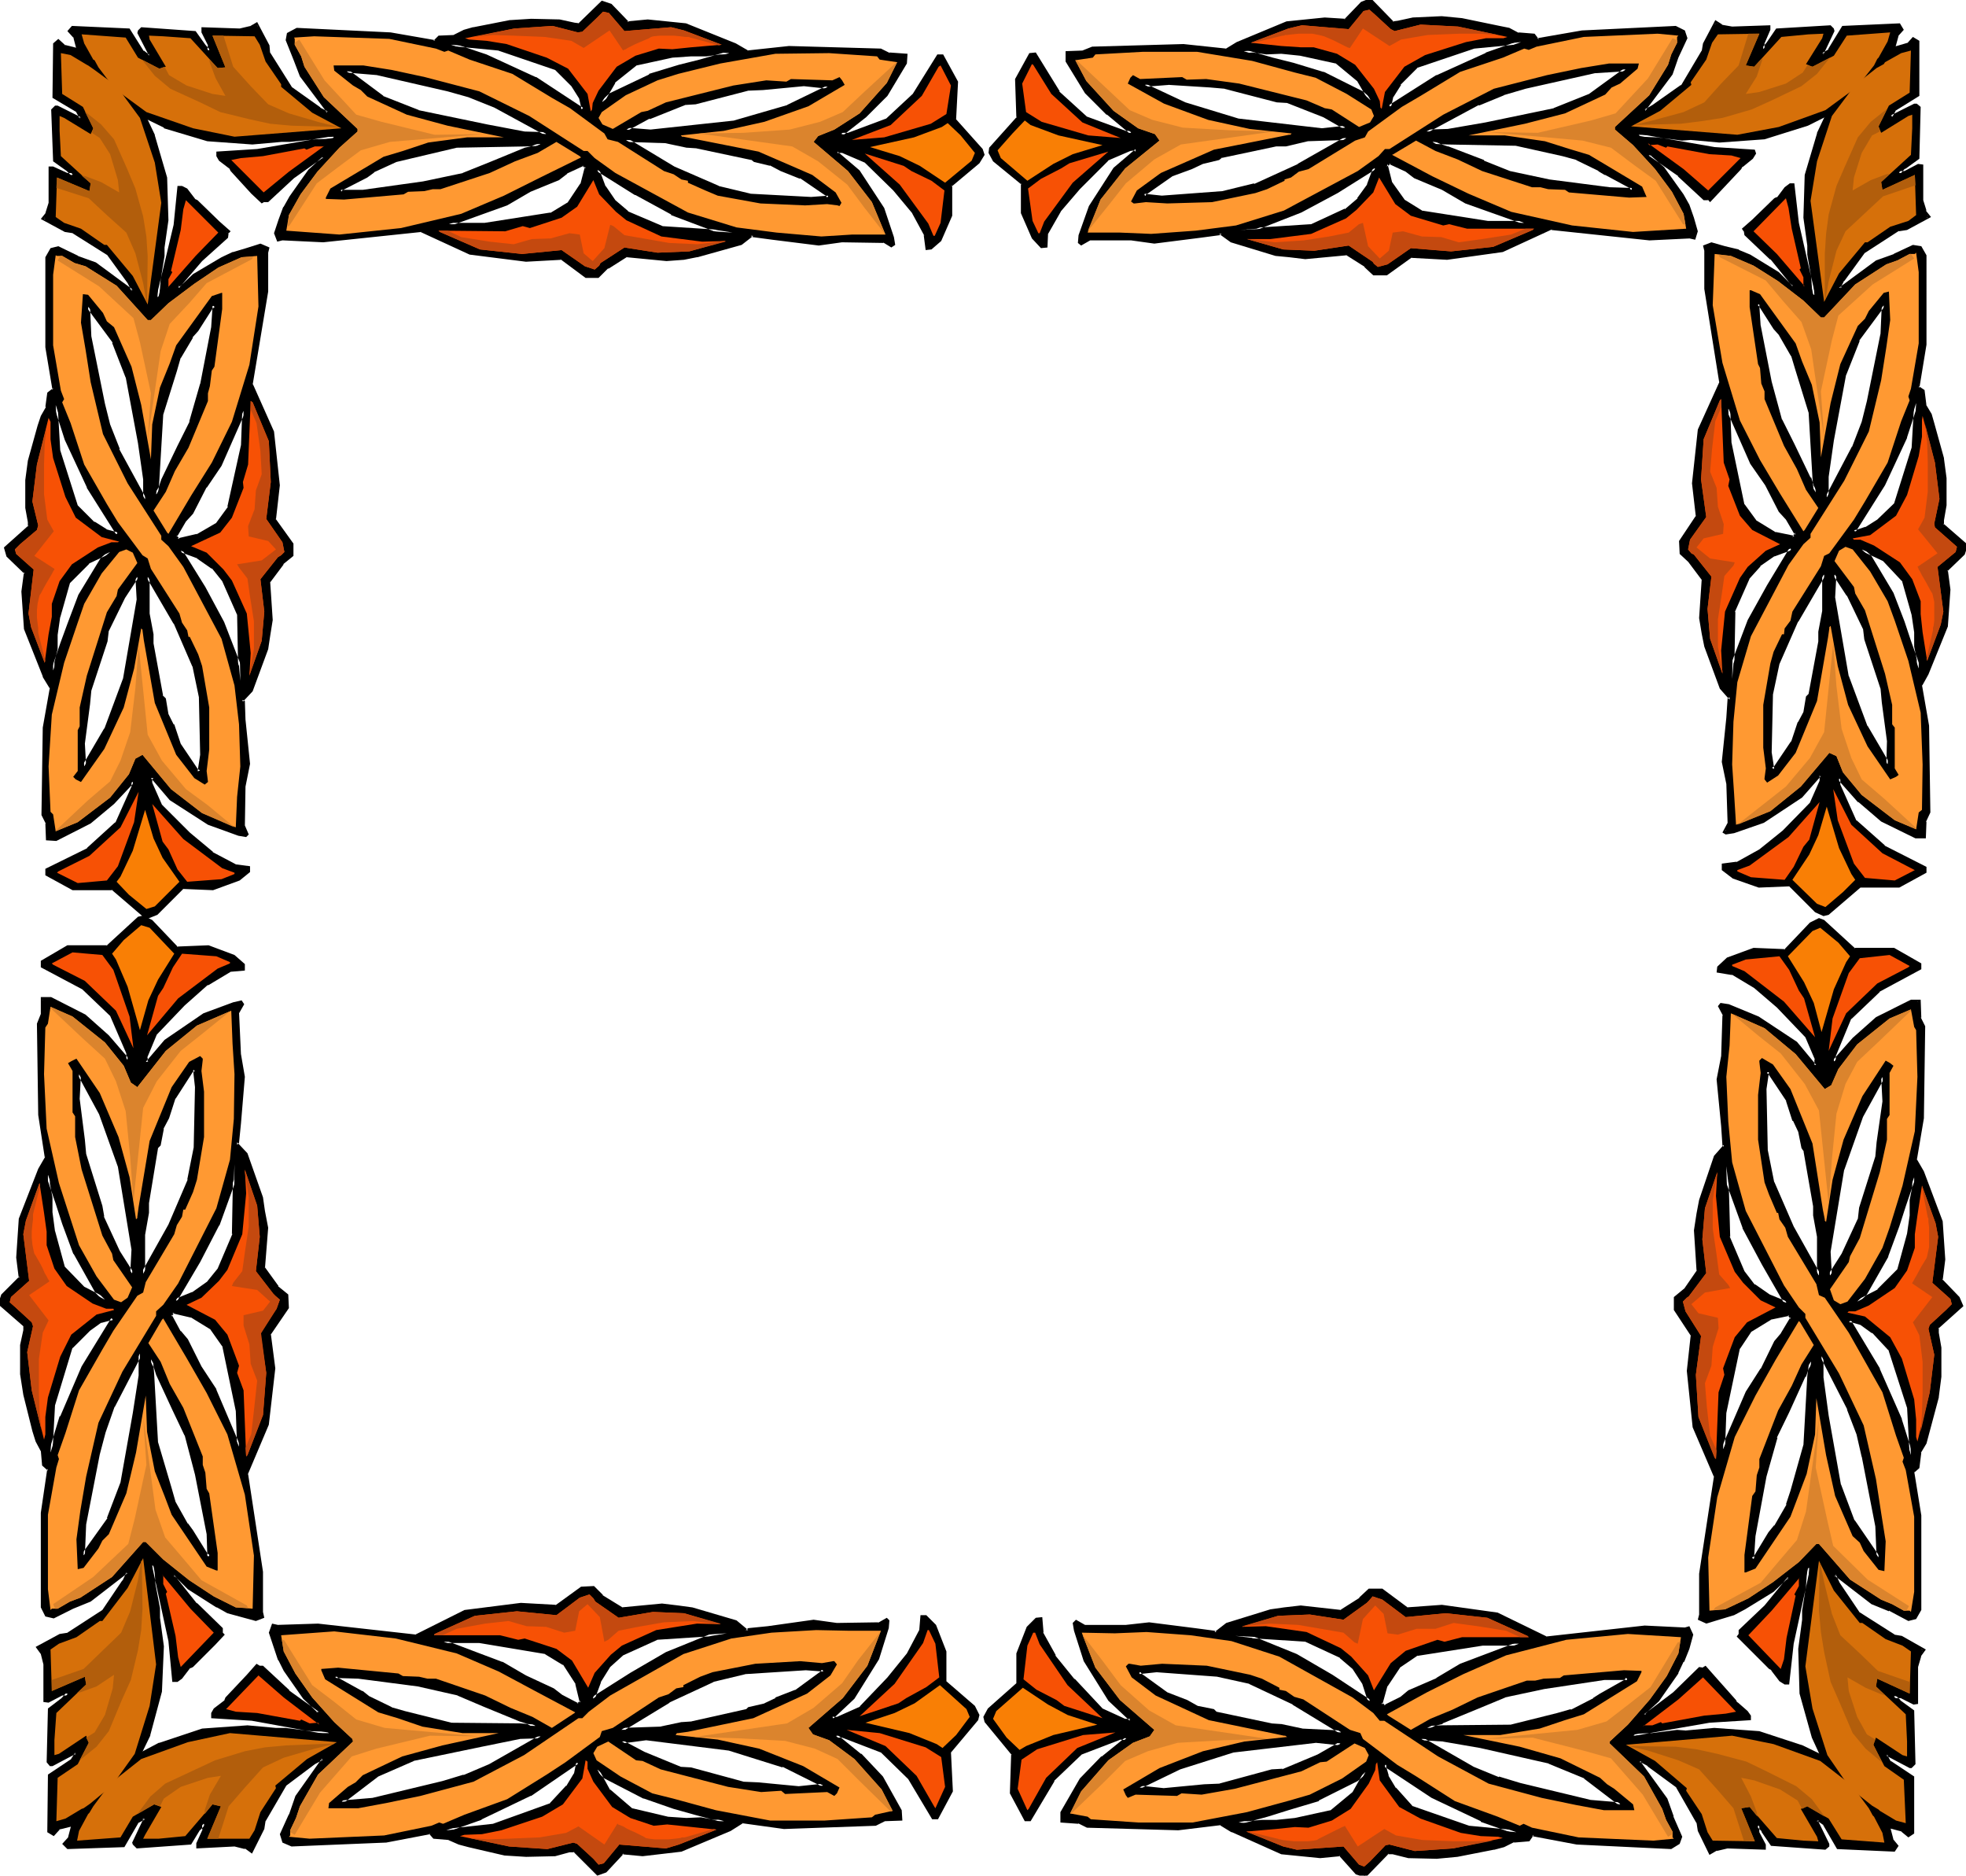 <svg xmlns="http://www.w3.org/2000/svg" fill-rule="evenodd" height="467.802" preserveAspectRatio="none" stroke-linecap="round" viewBox="0 0 3035 2895" width="490.455"><style>.brush1{fill:#000}.pen1{stroke:none}.brush3{fill:#f75105}.brush5{fill:#d6700a}</style><path class="pen1 brush1" d="m244 2121-5-13-6-10 2 23 6 106 21 71 7 21 19 34 8 10 23 38 4 2v-4l-2-31-17-93-16-61-19-39-25-54zm29-657 48-2 40 14 15 13v6l-21 2-36 21-36 32-44 46-14 36v7l2 2 29-34 59-40 46-17 11-2 2 2-8 12 3 66 7 34-7 72-3 29-2 2 16 17 23 67 3 21 5 25-5 63 21 29 16 13v18l-28 40 7 54-9 86-33 77 23 151v63l1 6-9 4-21-6-21-6-17-9-44-27-21-21h-2l-2 2 35 44 40 38v6l1 3-13 14-34 34-4 2-13 16-6 4h-4l-7-60-25-115-2-3 2 30 7 38v14l6 44-2 69-19 67-17 38-33 48-36 29-29 23-23 6-9 9-6-4v-86l36-23 6-10-2-2-36 18h-2l-4-4 2-81 21-15 8-9H95l-21 11h-4v-56l-4-17-7-9 34-18 12-2 55-36 31-46 6-13-2-2-56 44-27 11-30 14-10-2-6-12v-145l10-69-8-6-2-23-9-15-4-15-15-56-4-31v-44l4-23v-9l-38-33 5-12 27-28-4-31 4-59 29-77 11-19-11-65-2-141 7-13v-26h12l53 28 35 30 31 37v-12l-24-57-44-42-63-34v-6l39-23h61l48-44 7-2 12 6 40 42zm29 307 2-93-4-27-4 2-27 41-11 31-8 17-4 25-5 4-14 86v15l-6 33v61l41-75 30-70 10-50zm-117 29-29-81-34-61-2 38 9 63 2 23 25 79 2 17 25 54 21 34 2-38-21-128zm153 160 23-55 1-108-1 24-25 70-29 56-36 61 27-11 23-16 17-21zm-239-72-10-31-15-44v15l4 21v23l4 29 15 55 32 33 33 17-13-13-33-58-17-47zm30 222 46-75h-5l-14 4-19 13-27 27-28 89-4 74 17-55 34-77zm79 72 8-59v-34l-41 81-15 40-8 34-21 109-2 48 39-57 21-56 19-106zm119-132-31-19-29-7-5 7 15 25 11 12 21 42 23 36 37 87-3-55-21-101-18-27z"/><path class="pen1 brush1" d="M246 2120h1l-5-13-13-21 4 35 6 106 21 72 6 21 19 34h1l8 11 23 38 8 5v-9l-1-31v-1l-17-92-17-61-19-40-25-54-5 2 25 54 19 40v-1l16 61 18 92 1 31v4l4-2-3-3v1l-23-37-8-11v1l-19-34-6-21-21-71v1l-6-106-2-24-5 2 6 11v-1l4 13 5-2z"/><path class="pen1 brush1" d="m272 1466 49-1 39 14-1-1 15 13-1-2v6l2-2-21 2-37 21-36 32-44 46-15 37v10l5 4 31-36 59-40h-1l46-16 10-3-2-1 2 3-1-4-7 13 2 67 7 35v-1l-7 71-2 30v-2l-3 4 17 19-1-1 23 67v-1l4 21 4 25-4 63 21 31 16 13-1-2v18-1l-27 40 6 56v-1l-9 86v-1l-33 78 23 151v63l2 7 1-3-10 4h2l-21-7-21-6 1 1-17-9h1l-44-27-22-21h-4l-5 4 37 46 40 38-1-2v7l3 3v-3l-14 14-34 34v-1l-4 3-13 17 1-1-7 4h2-4l2 2-6-60-25-116-8-10 3 38 6 38v15l6 44v-1l-2 69-19 67 1-1-17 38v-1l-34 49 1-1-35 30v-1l-30 23h1l-24 6-9 9h4l-6-4 1 2v-86l-1 3 36-24 7-13-5-5-37 20 1-1h-2l2 1-4-4 1 2 2-81-1 2 21-15 13-13H94l-21 11 1-1h-4l2 3v-57l-4-17-6-9-1 4 33-19h-1l13-2 56-36 32-47 7-14-5-5-59 45 1-1-28 11-29 15h2l-10-3 1 2-6-13v2-145l11-70-10-7 1 2-2-24-9-15 1 1-4-16-15-56v1l-4-31v-44l4-23v-10l-39-34 1 3 5-13-1 2 28-29-5-32 5-59v1l29-77 11-20-11-65-2-141v2l6-15v-26l-2 3h12-1l52 27 35 30 36 42v-19l-25-59-45-43-63-33 1 2v-6l-1 2 40-23-2 1h62l49-45-1 1 7-2-2-1 12 7-1-1 41 42 3-4-40-42-14-7-8 2-49 45 2-1h-62l-41 24v10l64 34 44 42-1-1 25 58v-2 12l4-2-31-36-36-32-53-27H63v28-2l-6 15 2 141 10 65 1-1-11 19-30 77-4 60 4 32 1-3-28 28-5 15 39 34v-2 9-1l-5 23v45l5 32 14 56 5 16 8 15v-1l2 23 9 8-1-3-10 68v146l7 14 13 3 30-15 27-11 57-44h-3l1 2v-3l-6 13v-1l-31 46-54 35h1l-13 2-37 20 8 11 4 16v58l8 1 21-11h-1 10l-2-5-8 9-21 16-2 83 5 6h4l36-19h-3l2 2v-4l-7 11 1-1-36 24-1 89 10 6 10-11-2 1 24-6 30-23v-1l36-29 33-49 18-37v-1l18-67 3-70-6-44v-15l-7-37-2-30-5 2 2 2v-1l25 115 6 63h8l7-5 13-17v1l4-2 34-34 15-16-4-4 1 1v-7l-40-39v1l-35-44v3l2-2-2 1h2l-2-1 21 21 44 28h1l16 9 22 6 22 6 13-5-2-9v1-63l-23-151-1 2 33-78 10-87-7-54v2l28-41-1-21-16-13h1l-21-29v2l5-63-5-26-3-21-24-68-16-17v4l3-3 3-30 6-72-6-35v1l-3-66v2l8-14-4-6-13 3-46 17-60 41-29 34h4l-2-2 1 2v-7l-1 1 15-36-1 1 44-46 36-32v1l35-21h-1l23-2v-10l-16-14-40-15-49 2 2 1-3 4z"/><path class="pen1 brush1" d="M304 1772v-1l3-93v-1l-5-30-8 4-28 42-10 32v-1l-9 17-4 25 1-1-5 5-15 87v15-1l-6 34v71l47-84 30-70 9-50-5-1-10 50 1-1-30 70-42 75 6 1v-61 1l6-34v-15l14-85-1 1 5-5 5-26-1 1 9-17 10-31v1l27-42-1 1 5-2-4-2 3 27-2 93 5 1zm-116 28-30-82-38-69-3 47 9 64 2 22 25 80 2 17 25 54v1l26 41 3-47-21-128-6 1 21 128v-1l-2 38 5-2-21-33-25-54 1 1-3-17-25-80-2-22-8-63 2-38-5 1 33 61 29 81 6-1zm152 161 24-55 1-109h-5l-2 24-25 69h1l-30 56v-1l-39 68 34-13 24-17 17-22-4-3-17 21 1-1-24 17 1-1-27 11 3 4 36-61 29-56 1-1 25-69 1-25h-5l-2 108 1-1-23 54 4 3zm-238-73-11-32-20-59v31l4 21v23l5 29v1l15 55 32 34 49 25-25-25 1 1-34-59 1 1-17-46-6 1 17 46 1 1 33 59 13 13 3-5-33-17 1 1-32-33 1 1-15-55v1l-4-30v1-24l-4-21v1-15l-6 1 15 44 10 31 6-1zm29 224 48-80h-9l-16 5-19 13-28 27-27 91-6 97 24-77h-1l34-76-5-3-33 77h-1l-17 56h6l4-74v1l27-89v1l27-27 18-13-1 1 15-4h-1 5l-3-4-46 75 5 3zm80 70 8-59v-45l-47 91v1l-15 39-8 35-21 108v1l-3 57 46-65 21-56 19-107-6-1-19 107-21 55h1l-40 56 5 2 2-48 21-108 9-34 14-40v1l42-81-5-2v34l-9 58 6 1zm118-134-32-20-31-6-7 9 16 27 11 12h-1l21 42 23 36v-1l43 101-3-70v-1l-21-102-19-27-5 3 19 27v-1l21 101 2 55 5-1-37-87v-1l-23-35-21-42-11-13v1l-14-26v3l4-6-3 1 30 7-2-1 31 19-1-1 5-3zM251 741l-4 12-6 11 2-23 6-101 21-68 7-21 18-32 9-9 23-37 4-2v4l-2 30-17 88-17 58-18 38-26 52zm30 629 48 1 40-14 14-12v-5l-21-3-35-20-36-30-44-44-14-34v-8l2-2 29 34 59 38 46 16 10 2 2-2-6-12 1-62 7-34-7-67-1-29-2-1 14-17 24-64 4-19 3-25-3-60 21-28 14-12v-17l-27-39 6-52-9-82-33-74 24-143v-61l2-6-11-4-21 6-21 7-17 7-43 27-21 19h-2l-3-2 36-42 40-35v-7l2-2-15-13-33-32-4-3-13-16-6-3h-4l-7 58-25 109-2 2 2-28 6-36v-13l7-42-2-66-19-65-17-35-34-46-35-28-30-22-22-6-9-9-6 5v81l36 22 5 11-2 2-35-19h-2l-4 5 2 77 21 15 8 8h-10l-21-10h-4v53l-5 17-6 7 34 18 12 2 54 35 32 44 6 12-2 2-57-42-26-11-30-14-10 2-7 12v138l11 66-9 6-2 22-8 14-4 15-15 54-4 29v42l4 23v7L9 845l3 12 28 27-4 29 4 57 29 73 11 18-11 62-2 134 6 14v24h13l52-26 36-30 31-33v9l-25 56-44 40-63 32v6l40 22h61l48 42 6 2 13-5 40-40zm29-295 2 90-4 26-4-1-27-41-11-30-8-16-5-23-4-5-14-81v-15l-7-32v-57l42 71 30 67 10 47zm-117-27-30 77-33 58-2-36 8-60 2-22 25-76 2-16 26-51 21-32 2 36-21 122zm152-152 24 51 2 104-2-23-26-67-29-54-35-57 27 10 23 15 16 21zm-238 68-11 30-14 41v-14l4-20v-22l4-27 15-53 31-31 34-16-13 11-34 57-16 44zm29-213 46 73h-4l-15-4-19-12-27-27-27-86-4-70 17 53 33 73zm80-68 8 56v32l-42-77-15-39-8-32-21-104-2-46 40 55 21 53 19 102zm119 126-31 18-30 6-4-6 15-24 10-12 21-40 24-34 36-83-1 54-21 95-19 26z"/><path class="pen1 brush1" d="m249 740-4 12-6 10 5 2 2-22v-1l6-101 21-67 6-21v1l19-32h-1l9-10 23-36-1 1 4-2-4-3v4l-2 30-17 88v-1l-17 59 1-1-19 38-25 52 5 2 25-52 19-37 17-59 17-88v-1l2-30v-8l-9 4-23 37-9 10-19 32-6 21-21 68-7 102-3 34 13-21 4-12-5-2z"/><path class="pen1 brush1" d="M283 1372h-2l48 2 41-15 16-13v-9l-23-3h1l-36-19h1l-36-30-44-44 1 1-15-34v1-8 2l2-2h-4l29 34 59 38 47 17 12 2 4-4-6-14v1l1-62v1l7-35-7-68v1l-1-30-4-2 1 3 15-16 24-65 3-20 4-25-4-60v2l21-28h-1l16-13v-19l-28-39 1 2 6-53-9-83-33-74v2l24-144v-61 1l2-8-14-6-22 7-20 6h-1l-17 8-44 26-21 20 2-1h-2l1 1-2-2v4l36-42 40-36 1-8-1 2 4-4-17-15-34-33-4-2 1 1-13-17-8-4h-7l-6 60-26 109h1l-2 2 5 1 2-28v1l6-37v-13l6-42-2-66-19-65v-1l-17-36-34-46-36-28v-1l-29-22-24-6 2 1-11-10-8 7-1 84 37 22-1-1 6 11v-3l-2 2 4-1-36-18h-4l-6 6 3 80 21 15 8 8 2-5h-10 1l-22-10h-7v56l-5 16 1-1-8 10 37 20 13 2h-1l54 34-1-1 32 44 6 12 1-3-3 2 4-1-57-42-28-10h1l-31-15-12 3-8 14v139l11 66 1-3-9 7-3 22h1l-8 14-5 15-15 54-4 30v43l4 22v7l1-2-38 34 4 14 28 27-1-3-4 30 4 58 29 73v1l11 18v-2l-11 62-2 135 7 14-1-1 1 26 16 1 53-27 36-30 31-33-4-2v9-1l-25 56v-1l-44 40h1l-65 32v10l42 23h62l-2-1 49 42 7 3 15-6 40-40-4-5-40 41 1-1-13 6 2-1-6-2 1 1-49-43h-62l1 1-40-22 2 2v-6l-2 2 64-32 44-40 26-57v-17l-36 38-36 30h1l-52 25h1-13l3 3v-24l-7-15 1 1 2-134v1l10-63-11-19-29-73v1l-4-57v1l4-31-28-28 1 1-3-11-1 2 37-33 1-9-4-22v-42 1l4-30 14-53 5-15-1 1 9-15 2-22-1 2 10-8-11-67V397v2l6-12-2 1 11-2-2-1 29 15h1l27 10h-1l58 43 6-5-8-13v-1l-32-44-55-35-13-2h1l-34-18 1 4 7-8 4-17v-54l-2 2h4-2l22 10h18l-13-12h-1l-21-15 2 2-3-77v2l4-5-2 1h2-1l37 19 5-5-8-13-36-22 2 2V68l-2 2 6-4-3-1 9 9 24 6h-1l29 22 36 28-1-1 34 46 16 36v-1l19 65v-1l2 66-6 42v13l-7 36-2 36 7-9 26-110 6-58-2 3h4l-2-1 7 4-1-1 13 16 5 3-1-1 33 33 15 13v-4l-3 3v8l1-2-40 35-37 45 5 4h4l22-20h-1l44-26 17-8-1 1 21-7 21-6h-2l11 4-2-4-2 7v61-1l-23 145 33 74h-1l10 82v-1l-7 53 28 39v-1 17l1-2-15 12-22 29 3 61-3 24-4 20v-1l-23 65v-2l-16 19 5 3-2-2 2 29 7 68v-1l-7 34-2 63 7 12v-3l-2 2 2-1-10-1h1l-47-17 1 1-58-38-31-36-5 5v10l15 35 44 44 36 31 37 20 21 2-2-2v5l1-2-15 12 1-1-40 14h1l-50-1 4 5z"/><path class="pen1 brush1" d="M307 1076v-1l2 90-4 26 4-2-4-2 1 1-27-40-10-30h-1l-8-16-4-24-5-5 1 2-15-82v1-15l-6-32v-57l-5 1 42 72v-1l29 67v-1l10 48 6-1-11-48-29-67-47-80v68l6 32v-1 15l15 82 4 6-1-2 5 24 9 16h-1l11 30 28 42 8 3 5-30-2-90-6 1zm-117-29-29 78v-1l-34 58 6 1-2-36v1l8-61 2-21 25-76 2-17v1l25-51 21-32-5-1 2 36v-1l-21 122 5 2 21-123-2-45-26 39-25 52-2 17-26 76-2 22-8 60 2 45 39-65v-1l29-77-5-2zm153-150 23 52v-2l2 104h6l-2-24-26-67-29-54-36-58-3 4 27 10h-1l23 16v-1l16 20 5-3-17-21-24-16-35-12 40 64 29 53 25 66 2 24 6-1-2-104-24-53-5 3zm-239 66-11 30-14 41 5 1v-14 1l5-20v-23 1l4-28v1l15-53-1 1 31-31h-1l34-16-3-4-13 12-34 56-17 45 6 1 16-44v1l33-56 26-24-50 24-32 33-16 53-4 28v22l-4 20v30l20-57 11-30-6-1zm30-211v1l46 73 2-5h-4 1l-15-4h1l-19-12v1l-27-27 1 1-27-85-4-70-6 1 17 53 34 73 5-2-34-73-23-73 5 92 28 87 28 27 19 12 16 5h9l-48-77-5 2zm79-68 8 56v-1 32l5-1-42-77h1l-15-38-8-32-21-104-2-46-5 2 40 54h-1l21 54v-1l19 102 5-1-18-102-22-55-45-61 2 54v1l21 104 9 32 14 39h1l47 87v-43l-9-56-5 1zm120 124 1-1-31 18 1-1-30 7 3 1-4-6v3l14-24 11-12 21-41v1l23-34 37-84-5-1-2 54v-1l-21 95h1l-19 26 4 3 20-27 21-96 1-67-42 95-23 34-21 40v-1l-10 12v1l-16 25 6 9 32-6 32-19-4-3zm2452 1316 4-12 7-11-3 23-6 107-21 71-6 21-19 33-8 11-23 37-5 3v-5l2-31 17-93 17-60 19-39 25-55zm-29-656-49-2-39 15-15 12v6l21 3 36 21 35 30 44 46 15 36v8l-2 2-30-35-58-39-46-18-11-2-2 2 7 14-2 64-7 35 7 72 2 29 1 2-14 17-23 67-4 21-4 25 4 62-20 29-15 13v19l26 40-6 54 9 86 33 76-23 152v63l-2 6 10 4 21-6 21-7 17-8 44-27 21-21h2l2 2-36 44-40 37v7l-2 2 15 14 34 34 4 2 12 17 7 4h4l6-61 25-115 2-2-2 29-6 38v15l-6 44 2 69 19 67 17 37 33 48 35 29 30 23 22 7 9 8 7-4v-86l-36-23-6-11 2-2 35 19h2l5-4-2-81-21-15-9-8h11l21 10h3v-56l5-17 6-8-33-19-13-2-54-36-31-46-7-12 2-2 57 44 27 10 29 15 10-2 7-13v-145l-10-68 7-6 3-23 8-15 4-15 15-56 5-32v-44l-5-23v-8l37-34-4-12-27-27 4-32-4-58-29-77-11-19 11-65 2-140-6-14v-25h-13l-52 26-36 32-31 35v-10l25-58 44-42 63-34v-6l-40-23h-61l-48-44-6-2-12 6-40 42zm-30 308-2-95 4-27 5 2 27 42 10 31 9 17 4 25 4 5 15 85v15l6 33v60l-42-74-29-70-11-49zm118 29 29-82 33-61 3 38-9 63-2 23-25 79-2 17-25 55-21 32-2-37 21-127zm-153 158-23-54-3-109 3 25 25 70 29 55 36 61-27-10-24-17-16-21zm239-70 9-32 16-44v15l-5 21v23l-4 29-14 55-32 32-33 17 12-12 34-58 17-46zm-30 221-46-75h4l15 4 19 12 26 28 28 89 4 74-16-55-34-77zm-79 71-9-58v-34l42 81 15 40 8 34 21 108 2 48-40-56-21-56-18-107zm-119-132 31-19 29-6 4 6-14 25-11 13-21 42-23 35-37 88 2-56 21-101 19-27z"/><path class="pen1 brush1" d="M2787 2125h1l4-12 6-10-5-2-3 23-6 107v-1l-20 71-7 21h1l-19 33v-1l-9 11-23 38 2-1-5 2 4 3v-5l2-31 17-92 17-60h-1l19-39 25-55-4-2-25 55-20 39-16 61-17 92v1l-2 31v9l9-5 23-38 8-10v-1l19-33 7-21 21-72 6-107v1l4-36-13 22-5 12h1l4 2z"/><path class="pen1 brush1" d="m2754 1466 2-1-49-2-41 15-15 14-1 9 24 4-1-1 35 21 35 30 44 46 15 35-1-1v8l1-2-2 2 4 1-30-36-59-39-46-19-13-2-4 5 8 15-1-1-2 64v-1l-7 36 7 72 2 30 2 2v-3l-15 17-23 68-4 21-4 26 4 62 1-1-20 29 1-1-17 14v20l27 41-1-2-6 55 9 87 33 77v-2l-23 151v64-1l-2 8 13 6 43-13 17-9 44-27 22-21h-2 2l-2-1 2 3v-4l-36 44-40 38v8-2l-3 4 50 50 4 2h-1l13 17 8 5h7l7-63 25-115-1 1 2-2-5-2-2 29-6 38v15-1l-6 45 2 69 19 68 17 37 34 49 36 29v1l29 23 23 6h-1l11 9 9-6v-88l-36-24v1l-6-11v3l2-2-3 1 36 19h3l6-6-2-83-22-16h1l-9-8-2 5h11l-2-1 22 11 7-1v-58 1l5-17-1 1 8-11-37-21-12-2h1l-55-35 1 1-31-46-6-13-1 4 2-2h-3l57 44 27 11v-1l30 16 12-3 8-14v-146l-11-68v2l8-7 3-24-1 1 9-15 4-15 15-56v-1l4-31v-45l-4-23v-8l-1 2 39-35-6-14-27-28 1 2 4-32-4-59-29-77-11-19v2l11-65v-1l2-141-7-14 1 1-1-28h-15l-54 27-36 32-31 35 5 2v-10 1l24-58v1l44-42h-1l65-35v-9l-42-24h-62l2 1-48-44-8-3-14 7-40 42 3 4 41-42-1 1 12-7h-2l6 3-1-1 49 45h62-1l39 22-1-2v6l2-3-64 35-44 42-26 59v19l36-41 36-32-1 1 52-27h-1 13l-3-2v25l7 15v-1l-2 140-12 66 12 19 28 76 4 59v-1l-4 33 28 28-1-1 5 12v-3l-37 35-1 10 5 23v-1 44l-5 31-15 57-4 14h1l-9 15-3 23 1-1-8 7 10 70v-1 145l1-1-7 12 1-1-9 2 2 1-30-16-27-10-58-45-5 5 7 14v1l32 46 55 36 13 3h-1l34 18-1-4-6 9-6 18v56l3-3h-3l1 1-22-11h-17l13 13 21 15-1-2 2 81 1-2-5 4h2-2 2l-38-20-4 5 7 13 36 23-1-2v86l1-2-6 3 3 1-10-9-23-7 1 1-29-23-36-29h1l-33-48v1l-17-37-18-67v1l-3-69 7-44v-15 1l6-38v-1l2-37-7 9-25 116-7 61 3-3h-4l1 1-6-4h1l-14-17-4-2h1l-49-48v4l3-3v-8l-1 2 40-37v-1l38-45-5-5h-5l-21 22v-1l-44 27h1l-17 9v-1l-42 13h2l-10-3 2 3 2-7v-63l23-152-34-77h1l-9-86v1l6-55-27-41v2-19l-1 2 16-13 21-30-4-63 4-25 4-21v1l23-67-1 1 16-18-2-4-2-29-7-71v1l7-36 2-65-8-14v3l2-2-2 1 10 2 45 18v-1l59 39-1-1 32 38 4-4 1-10-15-37-45-47-36-31-36-21-21-3 2 3v-6l-1 2 15-12-1 1 39-15h-1l50 1-3-4z"/><path class="pen1 brush1" d="M2729 1775v1l-2-95 4-27-4 2 4 2h-1l28 42-1-1 10 31h1l8 17 5 25 4 6-1-2 15 86v-1 15l6 33v60l6-1-42-75-30-69v1l-10-50-5 1 10 50 30 70 47 84v-71l-6-33v-15l-15-87-5-5 1 2-5-26-8-17-11-31-27-43-9-4-4 31 2 95 5-1zm118 30v1l29-82 33-60-5-2 2 38-9 63-2 22-25 79-2 18v-1l-25 54-21 33 6 1-2-37 21-127-6-1-21 128 2 46 26-40 26-55 2-18 25-79 2-23 9-63-4-47-37 69h-1l-29 82 6 1zm-154 157-23-54 1 1-3-109-5 1 2 25 25 69v1l30 56 35 61 4-4-27-11-23-16v1l-16-21-5 3 17 21 24 17 35 14-40-68-29-56v1l-24-70v1l-3-25h-5l2 109 23 56 5-3zm239-69 10-31 15-44-5-1v15l-4 20v24l-4 28-15 55 1-1-32 32h1l-33 17 3 4 13-13 33-58v-1l17-46-5-1-17 46v-1l-33 59v-1l-25 24 50-24 32-34 15-56 4-29v-23l4-20v-32l-21 60-9 31 5 1zm-30 220v-1l-45-75-3 4h4l14 4 18 13v-1l26 28-1-2 29 90v-1l4 74 5-1-17-54v-1l-34-77-4 2 33 78v-1l23 77-5-97-28-91-28-28-19-13-15-4h-10l49 79 4-2zm-79 72-8-59v1-34l-5 1 42 82-1-1 15 39 8 35v-1l21 108 2 48 5-1-39-57v1l-21-56v1l-19-107h-5l19 108 21 56 45 64-2-57-21-108v-1l-8-34-15-39v-1l-48-91v45l9 58h5zm-119-130-1 1 31-19h-1l29-6-2-1 4 6v-3l-15 25 1-1-11 13-21 43v-1l-23 36-38 88 6 1 2-56 21-100v1l18-27-4-4-19 28-22 101v1l-3 71 43-101 23-36 21-42v1l11-13 15-27-6-9-32 7-31 19 4 4zm89-1317 4 12 6 10-2-22-6-102-21-68-7-20-19-32-8-10-23-35-3-2v3l2 31 17 87 15 59 19 37 26 52zm-29 628-48 2-40-14-15-12v-6l21-3 35-20 37-29 43-44 14-34v-9l-2-1-29 34-58 38-46 16-11 1-2-1 7-13-2-62-7-33 7-68 2-28 2-2-15-16-23-64-4-21-4-23 4-60-21-28-14-12v-18l26-38-6-52 9-82 33-74-23-144v-60l-2-6 10-4 21 7 21 5 17 8 44 26 21 20h1l2-1-34-42-40-37v-5l-2-3 14-13 33-32 5-3 12-15 7-5h3l7 58 25 110 2 2-2-28-6-36v-14l-7-42 2-66 19-63 17-37 34-46 35-28 30-21 23-6 8-8 6 3v83l-35 21-7 11 3 1 35-17h2l4 3-2 78-21 14-8 9h11l20-11h5v54l4 16 6 8-33 19-13 1-55 34-31 44-6 12 2 2 56-42 28-9 29-15 11 3 6 12v137l-11 66 8 6 3 22 8 14 4 14 15 54 4 30v42l-4 22v8l37 32-4 12-27 27 4 29-4 56-29 74-10 18 10 62 2 134-6 14v24h-13l-52-26-36-30-31-35v11l25 56 44 39 63 33v5l-40 23h-61l-48 42-6 2-13-7-39-39zm-29-294-2 90 3 26 4-2 27-40 11-30 8-16 4-24 5-4 14-82v-14l7-32v-58l-42 72-29 66-10 48zm116-28 30 78 33 58 2-36-8-61-2-21-25-76-2-16-26-52-21-32-2 36 21 122zm-153-152-22 52-2 104 2-24 25-66 29-54 36-58-28 10-22 16-18 20zm239 68 11 30 14 42v-14l-4-20v-22l-4-28-15-52-31-33-34-15 13 12 34 56 16 44zm-29-212-46 72h4l15-4 19-12 27-26 27-86 4-70-16 52-34 74zm-80-68-8 56v32l42-77 14-39 9-32 21-104 2-45-40 53-21 54-19 102zm-118 126 30 18 29 6 5-6-15-24-11-12-20-40-23-34-37-84 2 54 21 96 19 26z"/><path class="pen1 brush1" d="m2790 739 4 12 13 20-3-33-6-102-21-68-7-21-19-33-9-10 1 1-24-36-8-5v8l2 31 17 87 16 59 19 38 25 52 5-2-25-52-19-38v1l-16-59-17-87v1l-2-31v-3l-4 2 4 2-1-1 23 36 9 10-1-1 19 33v-1l6 20 21 68v-1l6 102 2 23 5-2-6-11 1 1-4-12h-1l-5 2z"/><path class="pen1 brush1" d="m2765 1363-49 2-39-14h1l-16-11 1 2v-6l-2 2 21-2 36-21h1l36-29h1l43-45 15-35v-10l-5-4-31 36 1-1-59 39 1-1-46 16h1l-11 2h2l-3-2 1 4 8-13-2-63-8-34v1l8-68 2-28-2 2 5-4-17-18 1 1-23-64-4-20-4-24v1l4-61-22-29-14-12 1 2v-18l-1 2 26-39-5-54v1l9-82-1 1 34-75-23-144v-61l-2-5-2 3 10-4h-2l21 6 21 6h-1l17 7 44 27v-1l21 21h5l4-4-36-44-40-37 1 2v-6l-3-4v4l14-13 33-32h-1l5-3 13-16v1l6-4h-1 3l-2-2 6 58 26 111 7 6-2-34v-1l-6-35v-14l-7-42 2-66v1l19-64v1l16-37v1l34-46h-1l36-28v1l29-22-1 1 24-7 9-8h-3l6 4-2-3v83l2-3-36 22-9 14 7 3 36-18h-1 2-2l4 3-1-2-2 78 2-2-21 15-14 13h18l21-12-1 1h5l-3-3v54l4 17 7 9 1-4-34 18h1l-13 1-56 35-31 45-7 13 4 6 59-44-1 1 27-10h1l29-14h-2l11 2-2-1 6 12v-1 137l-11 68 10 6-1-2 2 23 9 15-1-1 4 14 15 54v-1l4 30v42-1l-4 23v9l38 33-1-3-4 12 1-1-28 28 5 30v-1l-5 57 1-1-30 73-10 19 10 63 2 134 1-2-7 15v25l3-3h-13 1l-52-26 1 1-36-30-36-40v18l26 57 44 41 64 32-2-2v5l2-2-40 22h1-61l-50 43 1-1-6 2h2l-13-6h1l-40-40-3 5 40 40 13 6 8-2 49-42h-2 62l42-23v-9l-65-33h1l-44-39v1l-25-56v1-11l-4 2 31 35h1l35 30 53 26h16l1-26-1 1 7-15-2-134-11-63v2l10-18 30-74 4-57-4-30-1 2 27-26 5-15-38-33 1 2v-8 1l4-23v-42l-4-30v-1l-15-54-4-14-9-15 1 2-3-24-9-6 1 3 11-67V394l-8-14-13-2-30 14h1l-28 10-57 42h4l-2-2v3l6-12v1l32-44-1 1 54-35-1 1 13-2 37-20-8-10h1l-5-16v1-56l-8-1-21 11h2-11l2 5 8-9v1l22-16 2-80-6-5h-4l-36 18h3l-3-1 2 4 6-11-1 1 37-23V63l-10-6-9 10 1-1-24 7-29 21-36 28-34 47-17 36v1l-19 64-2 66 6 43v-1 15l6 35 2 28 5-2-2-2 1 2-25-110-7-61h-7l-8 6-12 16v-1l-4 2-34 33-16 14 4 6-1-2 1 6 40 38v-1l34 42v-3l-1 2 1-1h-1l1 1-21-21-44-27-17-7-1-1-21-5-21-6-13 5 2 8v-1 60l23 144 1-2-34 75-9 83 6 52v-2l-26 39 1 20 14 13-1-1 21 28v-1l-4 60 4 24 4 20 24 65 15 17v-4l-3 2-2 30-7 68 7 34v-1l2 62v-1l-8 15 5 3 13-2 46-16 59-39 29-33h-3l2 1-1-2v9-1l-15 34 1-1-43 44-36 29-36 20 1-1-23 3v10l17 13 40 14 49-2h-2l3-5z"/><path class="pen1 brush1" d="m2732 1071-2 91 4 30 8-4 28-41 11-31v1l8-16 4-25-1 2 5-5 15-82v-15l7-32v-68l-48 80v1l-29 66-10 48 5 1 10-47 29-66v1l42-72-5-2v58-1l-6 32v15l-15 81 1-1-5 5-4 24-8 15-1 1-10 30v-1l-27 40 1-1-4 2 4 2-4-26v1l2-90-5-1zm117-26 29 78 39 66 2-45-8-61-2-22-26-76-2-16-25-52-26-39-2 44 21 123 5-1-21-122 2-36-5 2 21 32v-1l25 52v-1l2 17 25 76v-1l2 22 8 60-1 36 5-2-34-58v1l-29-78v1l-5 1zm-153-155-23 53-2 105h6l2-23 24-66 29-54v1l40-65-35 13-23 16-18 20 4 4 18-20h-1l23-16-1 1 27-10-3-4-35 58-30 54-25 66-2 24 6 1 2-104-1 1 23-52-1 1-4-4zm238 71 11 30 20 57v-31l-4-20v1-23l-4-27v-1l-15-53-32-33-50-23 25 24 33 56v-1l16 44 6-2-17-44-34-57-13-12-3 4 34 16-1-1 31 33-1-2 15 53 4 27v22l4 20v14l6-1-15-42-10-30-6 2zm-28-215-49 77h9l16-5 19-12 28-27 28-87 5-92-23 74v-1l-33 73 4 3 34-73v-1l17-52-6-1-4 70v-1l-27 86 1-1-27 26-19 12 1-1-15 5h1-4l2 4 46-73-4-3zm-80-67-9 56v43l47-86v-1l15-38 9-32v-1l21-104 2-54-45 61-22 54-18 102 5 1 19-102v1l21-53h-1l40-54-5-1-2 45v-1l-21 104-8 32-15 39v-1l-41 78 5 1v-32l8-56-5-1zm-118 129 31 19 32 6 6-9-15-25-12-13 1 1-21-41-23-33-42-97 2 69 21 96 20 27 4-4-19-26v1l-20-96v1l-2-54-6 2 37 84 23 33 21 41 11 12 14 24v-4l-4 7 3-2-29-6 1 1-31-19 1 1-4 4zM803 2654l13 4 11 6-24-1-107-1-72-19-21-5-34-18-11-8-38-21-3-3h36l92 13 63 13 39 17 56 23zm656-57v-48l-16-39-14-15-6 1-1 21-20 36-29 37-44 46-36 16h-7l-2-1 33-31 37-61 16-46 1-11-2-2-13 7-65 1-35-5-71 10-29 3-3 2-17-14-68-20-21-3-25-3-62 6-31-20-13-13h-19l-39 29-54-4-86 12-75 37-152-17-63 3-6-2-5 11 8 20 7 21 9 17 29 42 22 21v2l-2 1-45-33-40-38h-6l-2-2-14 16-32 35-3 4-16 13-3 6v5l61 3 116 21 2 1h-29l-38-5h-15l-44-4-69 5-66 22-37 18-47 36-28 36-21 31-6 23-8 9 5 6 86-4 21-36 10-7 2 2-17 37v2l5 4 81-6 14-21 8-9v10l-9 22v4l56-3 17 4 8 6 18-34 2-13 33-56 45-34 12-6 2 2-41 57-10 29-13 30 3 10 12 5 145-6 69-13 6 8 23 1 15 8 15 3 57 13 32 3 44-2 22-5 9-1 35 36 12-5 27-28 31 3 59-7 76-32 18-12 66 9 140-5 14-6 25-1v-14l-30-50-32-35-38-30h11l60 23 43 42 37 61h6l21-41-2-60 42-50 1-7-6-12-44-38zm-309-16 94-6 28 3-3 4-40 29-31 12-16 9-26 5-3 4-85 19-15 1-33 7-61 2 73-44 68-33 50-12zm-24 118 83 26 62 31-38 4-63-6-23-1-81-22-17-1-55-23-34-19 37-4 129 15zm-166-146 54-25 108-7-24 4-69 27-55 32-59 38 10-27 15-24 20-18zm81 236 32 9 45 13h-15l-21-3-23 1-29-3-55-12-35-30-18-33 13 12 59 30 47 16zm-223-19 74-50v4l-4 15-12 19-26 28-88 32-73 7 53-19 76-36zm-74-77 58-11 33-2-79 46-39 16-33 10-109 26-48 3 55-42 55-23 107-23zm127-125 20 31 7 28-6 4-25-13-13-10-43-19-37-21-89-34h56l102 16 28 18z"/><path class="pen1 brush1" d="m802 2657 13 4h-1l11 6 2-5-24-2-107-1h1l-72-18-21-6h1l-35-17-10-8h-1l-38-21 1 1-3-4-2 4h4l32 1 92 12 62 14h-1l40 17 56 23 2-5-56-23-40-17-62-14-92-13h-42l6 8 39 22h-1l11 7 35 19 22 5 72 18 107 1 36 3-22-12-13-4-2 5z"/><path class="pen1 brush1" d="M1461 2595v2-48l-16-41-15-15h-9l-2 24v-1l-19 36-30 37 1-1-44 46h1l-36 16h1-7 1l-2-1 1 4 33-31 38-61 15-48 1-12-4-4-14 8 1-1-65 1h1l-36-5-71 10-30 3-4 3h4l-18-15-68-20-22-3-25-3-63 6h2l-31-19h1l-14-14-20 1-40 29 1-1-54-3-87 11-76 38h2l-152-17-63 2h1l-9-2-5 14 7 21 7 21 1 1 8 16 30 43 22 21-1-2v2l1-2-2 2 4-1-46-33h1l-41-38h-7 2l-5-3-15 17-33 35-2 5 1-1-17 13-4 7v8l64 4h-1l116 21v-1l2 2 1-5-29-1h1l-39-5h-15l-44-4-70 5-66 22h-1l-36 19-48 36-28 37-22 31-6 23 1-1-10 11 8 8 88-3 22-38-1 1 11-6-4-1 2 2v-3l-18 38 1 3 6 6 84-6 14-23v1l8-9-5-2v10l1-1-10 22v8l59-3 16 4v-1l11 8 19-38 2-13v1l32-55 44-33 13-7h-4l2 2v-4l-41 58-10 29v-1l-14 31 4 13 14 6 145-6h1l68-13-2-1 7 8 24 2h-1l16 7 15 4 56 13h1l32 2 45-1 22-6h-1 9l-2-1 37 37 14-5 27-29-3 1 32 3 60-7 76-32 19-12h-2l65 9h1l141-5 14-7h-1l28-1-1-16-29-52-33-35h-1l-37-30-2 5h11-1l60 23-1-1 43 42 37 62h9l23-43-3-61v1l42-50 2-8-7-14-44-38-5 3 45 39-1-1 6 12v-1l-1 6 1-1-43 51 3 61v-1l-22 41 3-2h-6l2 2-37-61-44-44-61-23-18 1 43 34 32 35v-1l29 51v-2 14l3-3-26 1-14 7h1l-140 4-67-8-19 12h1l-76 32h1l-59 6h1l-33-2-28 28h1l-12 5h3l-36-37-10 1-22 5-44 2-32-3h1l-57-12-15-4-15-8-24-1 2 1-7-9-70 13-145 7h2l-13-5 1 1-2-10-1 2 14-30v-1l10-28v1l42-60-5-4-14 7h-1l-45 34-34 57-2 13v-1l-17 34 4-1-9-5-17-5-57 3 3 3v-4l-1 1 10-23v-16l-13 13-14 22 2-1-81 5 2 1-5-4h1l-1-2v3l18-38-5-5-12 8-22 37 3-1-86 3 2 1-5-6v4l8-10 6-23v1l22-31 27-37-1 1 48-35h-1l37-19-1 1 66-22 69-5h-1l44 4h16-1l39 4 40 2-12-8-117-21-61-3 3 3v-5l-1 1 4-6-1 1 16-14 3-4v1l32-35 13-16-3 1 3 2h7l-2-1 40 38v1l48 34 4-4v-5l-23-21-29-42-9-16 1 1-8-21-7-21v2l4-11-3 2 7 2 63-3 152 17 76-37h-1l86-12 55 4 40-29h-2l19-1h-2l13 13 32 21 63-6h-1l25 2 22 4 67 19h-1l20 16 4-5-2 1 30-2 70-10h-1l36 4h66l13-8h-3l2 2-1-2-1 10-15 47v-1l-37 60-35 33 5 4h9l36-16 45-47 29-37v-1l21-37 1-21-3 2h6l-2-1 14 15-1-1 16 39v-1 49l5-3z"/><path class="pen1 brush1" d="M1151 2584h-1l94-6 27 2-2-4-2 4 1-1-41 30 1-1-31 12v1l-17 8h1l-26 6-4 4 1-1-85 19h1l-15 1h-1l-33 7h1l-61 2 1 6 74-45h-1l69-32h-1l50-12-1-6-50 13-69 33h-1l-82 49 72-2 34-8h-1 15l87-20 3-4-1 1 25-5 17-9 31-12 41-30 6-9-32-3h-1l-94 6 1 6zm-26 118 83 26v-1l62 31 1-5-38 4-63-6-23-1h1l-81-22-17-1h1l-56-23-34-18-1 5 38-5h-1l128 16 1-6-129-15-47 5 42 23 57 23 17 2 80 22 24 1h-1l64 5 48-4-71-36-84-26-1 6zm-163-147 53-24h-1l108-7v-6l-25 4-69 28-55 32-60 38 5 3 10-27-1 1 15-24 20-18-3-4-21 18-16 25-12 35 66-43h-1l55-31 69-28h-1l25-3-1-6-109 7-54 26 3 4zm78 237 32 9 45 12 1-5-15 1h1l-22-4-23 1h1l-30-2h1l-55-13 1 1-35-30v1l-18-33-4 3 13 12 60 31h1l46 16 2-6-47-15h1l-60-30h1l-26-23 27 48 36 30 55 13h1l29 3 23-1 21 3 31-1-60-18-32-9-2 6zm-221-20h1l73-50-4-2v4-1l-3 15v-1l-12 20v-1l-26 28 2-1-89 32-73 8 1 5 54-19 1-1 75-36-2-5-76 37 1-1-76 27 97-9 89-32 27-29 12-20 4-16v-9l-78 52 2 5zm-75-76 59-12h-1l33-1-1-5-79 45-40 17 1-1-33 10-108 26-48 4 2 5 55-42 55-24h-1l106-22v-6l-107 23-56 24-63 48 58-4 109-26 32-10h1l39-17 89-51-44 2-58 11v6zm125-126v-1l20 31-1-1 7 29 1-3-5 4h2l-25-13-13-10-43-20-36-21h-1l-90-34v5h56-1l102 17h-1l28 17 4-4-29-18-103-17h-71l104 40-1-1 37 21 42 19 13 10 28 15 8-7-8-31-20-31-4 4zM811 231l12-3 12-6-23 2-108 1-72 17-21 5-35 17-10 8-39 20-2 3 4 1 32-1 93-12 61-13 40-17 56-22zm656 55v46l-17 38-13 13h-5l-3-20-18-35-30-35-44-44-36-16h-8l-2 3 34 29 37 57 15 45 2 10-3 2-12-7-65-1-35 5-71-9-30-3-2-2-17 14-68 19-21 3-26 3-62-7-30 18-14 15-18-1-38-28-55 3-86-11-76-35-151 16-63-3-7 2-4-10 8-20 7-19 9-17 29-40 22-20v-1l-2-2-45 31-39 37h-7l-3 2-14-14-32-35-2-3-16-13-4-6v-4l61-4 117-19 2-2-29 1-39 5-14-1-44 4-69-5-67-20-36-18-47-34-28-35-22-29-5-22-8-9 4-6 86 4 22 35 10 6 2-2-17-35v-2l4-3 82 5 14 21 8 8V69l-10-20v-4l57 2 17-4 9-5 18 33 1 11 33 54 45 32 12 7 2-2-41-56-10-26-12-30 2-9 12-6 145 6 68 13 7-7 23-1 16-8 14-4 57-12 32-2 44 2 23 5h8l35-34 12 4 27 28 31-3 58 6 77 31 18 11 65-8 141 5 14 6 25 1-1 12-29 49-33 33-37 28 11 1 60-22 43-40 36-59h7l21 39-3 58 42 48 2 6-7 12-43 36zm-309 16 94 5 27-3-2-4-40-27-31-12-17-8-24-5-4-4-85-18h-15l-34-7-61-3 74 43 68 31 50 12zm-24-114 82-24 62-30-37-3-63 5-24 1-80 21-17 1-55 22-35 19 38 3 129-15zM968 328l54 24 109 7-25-4-69-26-55-30-60-37 10 27 16 22 20 17zm81-225 32-9 45-12-15-1-21 3h-23l-29 2-55 12-35 28-19 32 14-11 60-30 46-14zm-223 19 73 47 1-4-3-14-12-19-27-27-88-30-74-6 54 18 76 35zm-75 73 59 10 34 2-80-43-40-17-33-9-108-24-48-4 55 40 55 23 106 22zm127 119 21-29 7-27-6-5-26 13-13 10-43 18-36 20-89 32 56 1 101-16 28-17z"/><path class="pen1 brush1" d="m812 234 13-4 23-11-36 2-108 1-73 17-21 6-35 17-11 7h1l-40 21-4 7 7 2 33-1 93-13 62-13 40-16 56-22-2-6-56 23-40 16h1l-62 13-93 13h1-35l1 3 2-3-1 1 39-20 11-8h-1l35-16 21-5 72-17h-1l108-2 23-1-2-5-11 5h1l-13 3 2 6z"/><path class="pen1 brush1" d="m1465 285-1 47 1-1-17 38v-1l-13 13 2-1h-5l2 3-2-21-19-35-30-36-45-45-36-16-10 1-4 5 35 31v-1l37 57 14 44 2 11 1-3-2 2h3l-13-8-66-1-36 6h1l-71-9-29-4 1 1-3-4-20 16 1-1-68 19h1l-21 3-26 3h1l-64-7-31 19-14 15 2-1-18-1h2l-40-28-55 4-85-12v1l-76-35-153 15h1l-64-3-6 2 3 2-4-10v2l8-20 7-20-1 1 10-16 29-40h-1l23-21v-3l-5-4-47 32-39 37 2-1h-8l-3 2 3 1-14-14-32-35v1l-2-4-16-13-3-5v1-4l-3 3 61-4h1l117-20 8-7-36 1h-1l-38 5-14-1-45 4h1l-69-5-66-20-36-18-46-33v1l-27-36-22-29v1l-6-23-8-9v4l5-6-3 1 86 4-2-1 22 35 12 7 5-4-18-37 1 1v-2l-2 2 5-3-2 1 82 5-3-1 15 20v1l11 12 2-16-10-21v1-4l-3 3 57 2 18-4 10-6-4-1 17 33v-1l1 12 34 55 45 33h1l13 7 5-5-42-57h1l-10-26h-1l-12-30v2l2-9-1 2 12-7-1 1 145 6h-1l70 13 8-8-2 1 24-2 16-8-1 1 15-4 56-12 32-2 44 2h-1l23 4 9 1 37-35-3 1 12 4-1-1 28 28 32-2 58 6h-1l77 30h-1l19 12 67-8h-1l141 4h-1l14 7 26 1-3-3-1 12 1-2-29 50v-1l-33 33-42 32 19 2 60-23 44-40 37-59-3 1h7l-3-2 22 40v-2l-4 59 43 49-1-1 3 6v-2l-7 12 1-1-44 37 4 3 43-36 8-13-3-9-42-47 1 1 3-58-23-42h-9l-38 61 1-1-43 40 1-1-59 22h1-11l1 5 37-29 33-33 30-50 1-15-28-2 1 1-14-7-142-4-65 7h2l-19-11-77-31-59-6-32 3 3 1-27-28-15-5-36 35h2l-8-1-23-5-44-1-32 2h-1l-56 11h-1l-14 4-16 8h1l-24 1-8 8 3-1-69-12-145-7-15 8-2 11 12 30 10 26 42 56v-3l-2 2 3-1-12-6h1l-45-32 1 1-34-54v1l-1-12-19-36-12 7 2-1-17 4-59-2v8l10 20v-1l-1 9 4-1-7-8-15-21-84-6-5 5-1 4 18 35v-3l-2 2h3l-9-7v1l-22-35-89-4-7 8 10 11-1-2 6 23 22 29 28 36 47 34 37 18v1l67 20 69 5h1l45-4h-1 14l39-4 29-1-2-5-2 2 2-1-117 20-63 4v7l4 7 17 13-1-1 2 4 32 35 16 15 5-3-2 1h7l41-38-1 1 45-32h-3l3 2-2-2v1l1-2-22 20-29 41-9 16-1 1-7 19-7 21 5 13 8-2 63 3 152-16h-2l76 35 87 11 55-3-2-1 39 29h20l15-15v1l30-19-2 1 62 6 27-2 20-4h1l68-19 18-14h-4l3 2 30 4 72 9 36-5h-1l65 1-1-1 13 8 6-4-2-12-15-45-38-58-34-29v3l2-2-2 1h8-1l35 15 44 43 30 36-1-1 19 35-1-1 3 23 9-1 15-13 17-39v-47l-1 2-4-3z"/><path class="pen1 brush1" d="m1157 304 95 6 32-3-5-9-41-27-31-13v1l-17-9-25-5 2 1-5-5-86-17-15-1-33-7h-1l-72-3 83 48h1l69 32 49 11 2-5-50-12h1l-69-30-73-44-2 6 61 2 33 7h1l15 1h-1l85 18-1-1 5 4 25 6-1-1 17 9 30 12v-1l41 28-1-1 2 4 2-4-27 2-94-5h1l-2 5zm-23-113h1l82-24h1l71-35-48-4-63 5-24 1-81 21h1l-17 1-57 22v1l-42 23 47 4 129-15v-5l-130 14h1l-38-3 1 5 35-19v1l55-22 16-1 81-21h-1l24-1 63-6 37 4-1-5-62 30h1l-83 24h1v5zM966 330l55 25 110 7v-6l-25-3h1l-69-27v1l-55-31-66-40 13 34 16 23 20 17 4-4-20-17-15-22v1l-10-27-4 3 59 37h1l55 30v1l69 26 25 4 1-6-109-7h1l-54-23h1l-4 4zm84-225 32-8 60-17-31-2-21 4-23-1-29 2h-1l-56 12-35 29-27 47 26-23-1 1 60-29h-1l47-15-2-5-46 14v1l-61 29-13 12 4 3 18-31h-1l35-28-1 1 55-12 29-2h24l21-3h-1 15l-1-5-45 13-32 8 2 5zm-225 19 76 49 2-8-4-15-12-20-27-27-90-30-97-9 76 26v-1l76 35 2-5-76-35-54-18-1 5 73 7 88 30-1-1 27 27-1-1 12 19 3 13v-1 5l4-2-73-48h-1l-2 5zm-74 74 59 10 45 2-90-49-40-16-33-10-108-24-58-5 63 46 56 23 106 23 1-6-106-22h1l-56-22h1l-55-41-2 5 48 4h-1l109 25 32 9 40 16 79 43 2-5-34-1-58-11-1 6zm129 118 21-30 8-29-8-7-28 14-14 10h1l-43 18-36 20h1l-104 37 71 1 102-16 29-18-3-4-28 17 1-1-102 16h1-56l1 5 89-32 36-21 44-18 13-10h-1l26-12h-2l5 4-1-3-7 27v-1l-20 30 1-1 3 4zm1346 2342-12 4-11 5 23-1 107-2 72-18 21-5 35-17 11-8 39-22 2-4h-5l-32 1-92 13-61 13-41 18-56 23zm-655-58v-48l16-39 14-14h6l1 21 19 37 30 36 44 47 35 16h8l2-2-33-31-38-60-15-47-1-10 2-2 12 7h65l36-5 71 10 29 3 2 2 18-14 67-20 21-3 26-3 63 6 29-19 14-14 19 1 38 28 55-3 85 12 76 37 152-17 62 3 6-2 4 10-6 21-8 20-8 17-30 43-22 20v2l2 2 46-34 39-38 5 1 3-2 14 14 32 36 2 4 16 14 4 6v4l-61 3-115 21-3 2 29-1 39-5 14 1 44-4 69 5 66 21 37 19 46 35 28 37 22 30 5 23 8 9-4 6-86-3-21-37-10-7-3 2 17 37v2l-4 4-82-6-13-22-8-8-1 10 10 21v5l-57-3-16 4-10 5-16-34-3-12-32-56-44-34-13-6-2 2 41 58 10 27 13 31-3 10-12 6-145-6-68-14-6 8-23 2-16 7-15 4-57 12-31 2-44-1-23-6h-9l-35 36-12-4-26-29-31 3-59-6-76-33-18-11-66 8-140-5-14-6-26-1 1-13 29-51 33-34 37-30-11-1-59 23-43 42-37 62h-6l-22-41 3-61-42-50-1-7 6-12 44-38zm309-15-95-7-27 3 2 4 41 29 31 12 16 9 25 6 4 3 85 19h15l33 8 61 3-74-45-68-33-49-11zm24 118-83 25-62 31 38 3 62-5 24-1 80-22 17-1 55-23 35-19-38-4-128 16zm166-146-54-26-109-6 25 3 69 28 55 32 59 38-10-28-15-24-20-17zm-82 235-32 9-44 12 15 1 21-3 23 1 29-3 55-12 35-29 18-33-13 12-60 30-47 15zm224-20-74-49v5l3 13 12 20 26 29 88 31 74 7-54-19-75-37zm74-76-58-11-34-1 80 45 39 16 33 10 108 26 48 4-55-43-55-23-106-23zm-127-125-20 30-8 30 7 4 25-13 13-10 43-20 36-21 90-34h-57l-101 16-28 18z"/><path class="pen1 brush1" d="M2225 2656v-1l-13 4-20 11 34-1 107-2 73-18 21-5 35-18 11-8 40-22 4-8h-41l-92 13-62 13-41 18-56 24 2 4 56-23 41-17h-1l61-13 93-14h-1 37l-3-4-2 4 1-1-39 22-11 7h1l-35 18v-1l-21 6-72 18h1l-107 1-23 1 1 5 11-5h-1l13-3v-1l-2-4z"/><path class="pen1 brush1" d="M1574 2601v-49 1l16-39-1 1 14-14-2 1h6l-3-3 1 22 20 37 30 37 45 47 36 16h9l5-4-35-33v1l-38-61 1 1-15-46-1-11-1 3 2-2h-3l12 8h66l36-5h-1l71 9 30 4-2-1 4 4 19-16v1l67-20 21-3 25-4h-1l64 7 31-20 14-14-2 1h19-2l39 29 56-3 85 12-1-1 76 37 154-16h-1l63 2 6-1-4-2 5 10-1-2-6 21-8 20h1l-9 17-29 42-22 21v4l4 5 47-35 1-1 39-38-3 1 7 1 4-3h-4l14 14 32 36v-1l2 5 17 13h-1l3 6v-1 4l3-3-61 4h-1l-115 20-10 8 37-1h1l38-5 14 1 44-4 69 4h-1l66 22 36 18 47 35-1-1 28 38 21 30v-1l5 23 9 10v-4l-5 7 3-1-86-4 2 2-21-38-12-8-7 4 19 39v-1 2l1-2-5 4 2-1-82-6 3 2-14-22-13-13-1 17 10 21v-1 5l3-3-57-3-18 4-9 6 4 1-17-34 1 1-3-13-33-57-45-34-15-8-4 6 42 60-1-1 10 27 1 1 13 30-1-2-2 10 1-2-12 7 1-1-145-6h1l-70-14-8 10 3-2-24 2-16 8-15 3-56 12-32 3h1l-44-2h1l-24-5h-10l-36 36 3-1-12-4 1 1-27-30-33 3h1l-59-6 1 1-76-33-19-12-66 8-140-5 1 1-15-7-26-1 3 3 1-13v1l29-51-1 1 33-34 43-34-19-2-61 24-43 42-37 62 2-1h-6l3 2-22-42v2l3-62-43-51 1 1-2-7v2l6-12v1l45-39-5-3-44 39-7 13 2 8 42 51-1-2-2 61 23 43h9l37-62h-1l44-42-1 1 60-23h-2l11 1-1-5-37 30h-1l-33 34-30 52v16l28 2-1-1 14 7 141 4 66-8h-2l18 11h1l76 34 60 6 31-3-2-1 26 29 15 5 36-37-2 1h9-1l24 6 44 1 32-3 56-11h1l15-4 16-8-1 1 24-2 7-10-3 2 69 13 146 7 13-8 4-11-14-32 1 1-10-28-42-58v3l2-3-3 1 13 7h-1l45 33-1-1 32 56v-1l2 13 18 37 12-7-1 1 17-4h-1l60 2v-8l-11-21 1 2v-11l-4 2 8 8h-1l15 22 84 6 6-5v-4l-18-37-1 3 3-2h-3l10 7-1-1 22 38 89 4 6-9-9-11 1 1-6-23-21-31-29-37-47-36-37-18-67-22-69-5h-1l-44 4h1l-14-1-39 5-29 1 2 5 3-2h-2l115-20 64-4v-7l-5-7-16-14v1l-2-4-32-36-15-17-5 3h2l-7-1-40 39-45 34h3l-2-2 1 2v-2l-1 2 22-20 30-43v-1l8-17h1l8-20 6-22-6-13-7 2-62-3-153 17h2l-76-37-86-12-55 4h2l-39-29h-21l-15 14h1l-30 19h2l-63-7-26 3-21 3-68 21-18 14h3l-3-2-30-4-71-9-36 4h-65 2l-14-8-5 5 2 12 15 47 38 61 33 31v-4l-2 2 2-1h-8 1l-35-16 1 1-44-47v1l-30-37h1l-20-36 1 1-2-24-10 1-14 14-16 41v48-2l5 3z"/><path class="pen1 brush1" d="M1881 2582h-1l-95-6-32 3 5 8 42 30 30 12 18 9 24 5h-1l5 4 86 18 15 1h-1l33 8 72 3-82-51h-1l-68-33-49-11-2 6 50 11h-1l68 32h-1l74 45 2-5-61-3h1l-33-7h-1l-15-1h1l-85-18 1 1-5-5-25-5-16-9-31-12-40-29 1 1-3-4-2 4 28-3h-1l95 7h-1l2-6zm22 118-83 26-71 34 48 5 63-5h-1l24-1 81-22h-1l18-1 56-23 42-24-47-5-129 16 1 5 128-15h-1l38 4v-6l-35 20-55 23 1-1-17 1-81 22h1l-24 1-63 6h1l-38-4 1 5 62-30 82-26-1-5zm168-146-54-25-110-7-1 5 26 4h-1l68 27 55 32 65 42-11-35-16-25-21-18-3 5 20 17 15 23 9 28 4-3-59-39-55-32-69-28-26-3v5l109 7h-1l54 25h-1l3-5zm-84 235-32 9-59 17 31 2 21-3 23 1 29-3h1l55-13 36-30 27-47-26 23 1-1-60 31v-1l-47 15 2 5 47-14v-1l60-30 14-12-4-3-18 32-35 29 1-1-55 12-29 3h1-24l-21 2h1-15l1 5 44-12 32-10-2-5zm226-19-78-52v10l4 15 12 20 26 29 90 32 96 9-75-27v1l-75-37-3 5 76 36v1l54 19 1-6-73-7-89-31 2 1-26-29v1l-12-20 1 1-4-14v1-5l-4 3 74 49 3-5zm73-77-58-11-45-1 89 51 40 15v1l34 10 107 25h1l57 6-62-49-56-23h-1l-106-24-1 5 106 24h-1l56 23h-1l55 42 2-5-48-4h1l-108-26-33-10v1l-39-16-80-46-1 5 34 2h-1l58 10 1-5zm-129-124-20 31-9 32 10 6 27-14 13-10h-1l43-19h1l36-22h-1l104-39h-72l-102 16-29 19 4 5 28-19-2 1 102-16h-1 57l-1-6-90 34-37 22h1l-44 19-12 10-26 13h3l-6-4 1 3 8-29v1l20-30-1 1-4-5zm77-2341-12-3-11-6 23 1 107 2 72 17 21 5 35 17 10 7 39 21 2 4h-4l-31-1-93-12-62-13-40-17-56-22zm-655 55v46l16 38 13 13h6l2-21 19-34 30-35 44-44 35-16h8l3 2-35 29-37 58-15 45-1 10 2 2 12-8h65l36 5 71-9 29-3 2-2 17 13 68 20 21 3 25 2 63-6 30 19 13 13 19-1 39-27 55 4 85-12 76-35 152 16 62-3 6 2 4-10-7-20-6-20-9-15-30-42-22-19v-2l2-1 45 32 39 36h7l2 2 14-15 32-33 2-4 16-13 4-6-1-4-60-3-115-20-3-2 30 1 38 5 13-1 44 4 70-5 66-21 36-17 47-33 28-36 22-29 5-22 8-9-4-6-86 3-21 36-11 6-2-2 17-34v-3l-4-3-82 5-14 21-7 8V66l9-21v-3l-57 2-17-4-8-5-18 33-2 12-32 53-44 32-13 7-2-2 41-56 10-26 13-29-3-10-12-6-145 7-68 12-7-8-23-1-15-7-15-4-57-11-32-3-44 2-22 5-9 1-35-36-12 6-26 26-32-2-58 6-77 31-18 11-65-7-141 4-14 6-25 1 1 12 29 49 33 32 37 30h-10l-60-22-44-40-36-59h-6l-21 39 2 59-42 47-1 7 6 11 44 36zm308 15-94 6-27-2 2-5 41-27 30-12 17-8 25-5 4-4 85-17 14-1 34-8 61-2-74 43-68 30-50 12zm24-112-82-25-62-30 37-3 64 5 23 1 80 21 17 1 56 22 33 19-36 3-130-14zm166 139-53 24-109 6 25-2 68-28 56-30 59-36-10 26-15 23-21 17zm-81-225-32-8-44-13 14-1 21 4 23-2 30 3 55 12 35 29 18 31-13-12-60-29-47-14zm223 19-74 46v-3l4-14 11-19 27-27 88-30 73-7-53 19-76 35zm74 73-58 10-33 1 80-43 38-15 34-10 108-25 48-3-56 40-55 23-106 22zm-126 119-20-29-8-28 6-4 26 12 13 10 43 19 36 21 90 32h-57l-101-16-28-17z"/><path class="pen1 brush1" d="M2236 226h-1l-12-4-11-5-1 5 23 1 107 2h-1l72 16 22 6h-1l35 17h-1l10 6h1l39 21-1-1 2 4 2-4h-4l-31-1-93-12-61-13-40-16v-1l-55-21-3 5 56 22 40 17 62 13 93 11h1l31 1h9l-5-8-40-21h1l-11-7-35-18-22-5-72-17-107-2-36-1 23 11v1l13 3h-1l3-5z"/><path class="pen1 brush1" d="m1577 285-1-2v46l17 39 14 15 10-1 1-23v2l20-35-1 1 30-35 44-44h-1l35-15 8-1h-3l3 2v-4l-34 29-38 59-16 45-1 12 5 4 14-8h-2 65l36 5 71-9 30-4 3-2h-4l18 13 69 21 21 2 25 3 64-6-2-1 30 19h-1l14 13h21l39-28-1 1 55 3 86-12 76-35-1 1 151 16h1l62-3h-1l9 2 4-13-6-21-7-20-9-16-30-42-22-19v2-2 2l2-2-4 1 46 32h-1l40 37h8l-2-1 4 4 16-17 32-34 2-4v1l16-13 5-8-2-6-62-4-115-20 1 1-2-2-2 5 30 1h-1l39 5 13-1 44 4h1l69-5 67-21 36-18h1l47-33 28-37 22-29 6-22-1 1 9-10-6-10-89 4-22 36h1l-10 6h3l-2-2 1 4 17-36-1-4-5-5-84 5-15 22-7 8 4 2V66v1l9-21v-7l-59 2-17-3h2l-11-7-19 36-2 12v-1l-32 54v-1l-44 31-12 7 3 1-3-2 1 3 42-56 9-26 14-30-4-12-14-7-145 7-69 12 3 2-7-9-25-2 1 1-15-8-15-3-58-12-31-3h-1l-44 2-23 5-8 1 2 1-36-37-15 6-26 27 2-1-32-2-59 6-77 32-18 11 2-1-66-7-141 4-15 6h1l-27 1v16l30 49 33 33h1l36 30 2-5h-10 1l-60-22 1 1-44-40h1l-37-60-10 1-22 40 2 60 1-2-43 48-1 8 7 13 44 36 4-3-45-37 1 1-6-12v2l2-6-1 1 42-48-2-60v1l21-38-2 1h6l-2-1 36 58 45 41 60 22h19l-43-34-33-32h1l-30-48 1 1-1-12-3 2h26l15-7-2 1 141-5h-1l67 8 19-12 76-31-1 1 59-6h-1l32 2 28-27h-1l13-5-4-1 36 36h10l23-5h-1l44-2 32 2 57 12 14 4v-1l15 8 24 1-2-1 8 9 70-13h-1l145-6h-2l13 5-1-1 2 9 1-2-14 30-10 26 1-1-43 58 6 5 14-8 45-32 33-55 2-12v1l17-33-4 1 9 6 18 4 57-2-3-3v3-1l-9 22v17l12-13v-1l14-21-2 2 82-5-2-1 4 3-1-2v3-2l-17 37 5 5 13-8 21-36-2 1 86-3-3-1 4 6 1-4-8 10-6 22v-1l-22 29-27 36 1-1-48 33h1l-36 18v-1l-66 21-69 6h1l-44-5h-1l-13 1-38-5-38-1 9 8 116 19h1l60 4-2-2v4l1-3-5 6h1l-16 13-2 4-32 33-14 15h4l-3-2-8-1 2 1-39-36v-1l-48-33-4 4v5l23 19 29 41 9 16v-1l6 20 7 19v-1l-4 10 4-2-7-1-62 2-152-16-77 35h1l-85 12-56-4-39 28h1-19l2 1-13-13-31-20-64 7h1l-25-3-21-3-68-20 1 1-19-15-4 4 2-1-30 3-71 9h1l-35-4h-66l-14 7 4 1-3-2 1 2 2-10v1l15-45-1 1 38-58h-1l37-31-6-5-10 1-36 15-44 45-30 35-20 36-1 21 2-3-6 1h2l-13-13-16-37 1 1-1-47-4 3z"/><path class="pen1 brush1" d="m1887 295-94 7h1l-28-3 2 4 2-5v2l40-28 30-11 17-8 25-6 5-4-2 1 85-18h15l34-8h-1l61-2-2-5-74 42h1l-68 31v-1l-49 12 1 6 50-12 68-31h1l83-48-72 2-34 8-14 1h-1l-85 18-5 4 2-1-26 5-17 9-30 11-42 28-4 9 31 3 94-6h1l-1-6zm25-112-82-25-62-29-1 5 38-3h-1l64 4 23 2h-1l81 21 17 1h-1l56 22 33 19 1-6-37 4h1l-129-15-1 5 130 15 45-4-41-23v-1l-56-21-17-2-81-21-23-1-63-5h-1l-48 5 72 33v1l83 24 1-5zm164 140v-1l-54 25 2-1-109 7v5l25-3 69-27 56-30 59-37-4-3-10 27 1-1-16 22h1l-20 17 3 4 21-17 15-23 13-34-66 40-55 30-68 27-25 3 1 5 109-6 55-25-3-4zm-79-226-32-8-45-13v6l14-1 21 3 23-1 29 3 55 12-1-1 35 29-1-1 18 31 5-3-14-12-60-30h-1l-46-14-2 6 47 13h-1l61 30-1-1 26 24-27-47-36-29-56-13-29-2h-1l-23 1h1l-22-4-31 2 60 17 32 9 2-6zm221 19h-1l-74 47 5 2v-3 1l3-14v1l12-19h-1l27-27-2 1 89-30 73-7-1-6-54 19-1 1-75 34 2 5 76-35-1 1 76-27-96 9-90 30-27 29-12 19-4 15v8l79-49h-1l-2-5zm75 73-58 10-33 1 1 5 80-43v1l39-16h-1l34-10 107-24 48-3-2-5-55 40-55 22h1l-106 22 1 6 106-22 56-23 63-47-58 5-108 24-33 10h-1l-39 15v1l-90 48 45-1h1l58-10-1-6zm-125 119 1 1-20-28-7-28-1 4 6-4h-3l26 12 13 10 43 18 36 21 90 32 1-5h-57 1l-102-16 2 1-29-18-3 5 29 18 102 15h72l-104-37h1l-37-21-43-18h1l-13-10-28-13-9 6 8 30 21 30 3-5z"/><path class="pen1" d="m269 1472-25 40-15 32-13 46-19-67-18-42-6-9 18-21 27-23 13 4 38 40zm8-111-26-37-14-30-13-44-19 63-19 40-6 8 19 20 27 22 13-4 38-38zm2483 115 25 40 15 32 12 45 19-66 19-42 6-9-18-21-28-23-12 5-38 39zm7-118 26-39 14-30 13-44 19 64 19 40 6 9-19 19-27 23-13-5-38-37zM1451 2601l-39 28-31 15-45 15 68 16 42 17 9 6 21-20 21-28-5-12-41-37zm8-2319-39-26-31-15-46-14 68-15 43-16 9-6 20 19 22 27-5 12-41 34zm120 2323 39 26 30 16 46 15-68 16-42 17-10 6-20-19-21-29 5-12 41-36zm7-2326 40-26 30-15 46-14-68-15-43-16-9-7-19 20-23 26 5 12 41 35z" style="fill:#f97f05"/><path class="pen1 brush3" d="m175 1497 25 72 6 49-27-58-48-46-49-25-2-2 32-17 46 4 17 23zm7-160 25-68 7-47-28 55-48 44-48 24-2 2 32 16 45-4 17-22zm2672 165-25 70-6 50 27-58 48-46 48-25 2-2-31-17-46 5-17 23zm8-169-25-67-7-48 28 55 48 44 48 25 2 1-31 16-46-4-17-22zM1429 2697l-71-22-51-5 60 25 48 46 27 47 2 3 15-33-6-46-24-15zm8-2506-72 21-50 4 60-23 48-45 26-45 3-2 16 31-7 44-24 15zm164 2509 71-22 50-4-59 24-48 46-27 48-2 2-15-33 6-45 24-16zm7-2512 72 21 50 4-59-24-48-44-28-45-2-1-15 30 6 44 24 15zM355 1485v2l-19 8-61 46-48 57 17-61 8-12 15-32 14-21 53 4 21 9zm7-136v-2l-19-7-60-45-48-54 16 58 9 12 14 31 15 19 53-4 20-8zm2312 140v2l19 8 61 47 48 55-17-60-8-12-15-32-15-21-52 5-21 8zm8-144v-2l19-7 60-44 48-54-16 58-9 11-15 31-14 20-52-4-21-9zM1434 2516h-2l-7 20-44 63-54 50 60-20 12-8 31-17 20-15-6-52-10-21zm9-2152h-2l-8-19-44-60-54-48 60 19 12 8 31 15 20 15-6 50-9 20zm152 2156h3l7 18 43 63 54 51-59-19-12-9-31-16-20-16 6-52 9-20zm8-2160h2l7-18 44-60 55-48-60 18-13 8-31 16-20 15 7 50 9 19z"/><path class="pen1" d="m162 1609 29 36 11 26 10 7 44-56 48-39 53-23 2 51 3 47-1 69-6 63-21 75-59 116-23 33-11 10v7l-52 86-37 79-19 83-9 53-6 44 2 46 9-2 23-30 6-12 10-10 27-63 15-63 15-88 2 56 12 61 15 38 11 29 54 80 15 6h2v-27l-13-92-4-7-2-25-4-12v-13l-30-75-21-37-14-34-19-29 21-36 2-2 36 61 31 54 32 64 27 93 14 94-2 82-26-2-34-17-38-25-40-32-27-27h-4l-48 54-49 32-16 6-19 11h-9l-2 2-4-32v-115l13-73 4-13-2-6 12-34 21-66 36-63 17-29 37-54 9-5 4-16 44-74 4-14 8-13 2-11h3l12-27 6-19 11-66v-70l-4-32 2-17v-2l-4-4-17 9-27 39-34 83-17 102-2 15v2l-2 2-10-65-17-62-29-68-36-53-8 4-5 3 7 12v64l4 6v32l10 50 32 102 15 28 2 10 29 42-7 16-10 7-11-4-27-36-27-48-10-31-21-65-19-84-4-84 2-72 4-6 4-26 34 15 50 40zm8-378 29-36 10-24 11-6 44 53 48 37 52 22 2-47 5-47-2-65-7-60-20-72-59-111-23-32-11-10v-6l-52-81-38-76-19-80-8-51-7-41 3-44 8 1 23 28 6 13 11 9 27 61 15 59 15 84 2-54 12-57 15-37 10-28 55-76 15-5h1v25l-12 89-4 6-3 24-3 11v12l-30 72-21 36-14 32-19 29 21 34 2 2 35-59 32-51 31-63 27-88 14-90-2-78-24 2-36 16-37 25-40 30-27 26h-5l-48-53-48-30-17-5-19-11h-8l-2-1-4 30v109l12 70 5 13-3 5 13 32 21 64 35 61 17 28 38 51 8 5 5 16 44 69 4 14 8 12 2 10h2l13 27 6 18 11 64v65l-4 33 2 16v1l-5 4-16-10-28-36-33-80-17-97-2-15v-1l-2-2-11 62-16 60-30 64-36 51-8-4-4-4 7-9v-63l3-6v-29l11-49 31-98 15-25 2-10 30-41-7-16-10-5-11 4-27 33-27 47-10 29-21 62-19 80-5 80 3 70 4 4 4 26 34-14 50-38zm2697 381-29 38-11 25-10 6-45-54-48-40-52-23-2 50-5 48 3 69 6 63 21 75 59 115 23 34 10 10v6l52 86 38 80 19 83 8 52 7 44-2 46-9-2-23-29-6-13-11-10-27-62-14-63-15-88-2 56-13 61-14 37-11 29-54 80-15 6h-2v-27l12-91 5-7 2-25 4-12v-13l29-75 21-38 15-33 19-30-21-35-2-2-36 60-31 55-32 64-27 93-14 93 2 82 24-2 36-17 38-25 40-31 27-28h4l48 55 48 31 17 7 18 10h9l2 2 5-31v-116l-13-72-5-13 2-6-12-34-21-67-35-62-17-30-37-54-9-4-4-17-44-73-4-14-9-13-2-10h-2l-12-28-7-19-10-66v-69l4-34-2-17v-2l4-4 17 10 27 38 34 84 16 102 3 15v2l2 2 10-65 17-62 29-67 36-55 7 4 5 4-6 11v65l-4 6v32l-11 50-31 102-15 28-2 9-29 42 6 17 10 6 11-4 27-35 27-48 11-31 20-65 19-84 4-84-2-72-3-5-5-27-33 14-50 40zm7-385-29-35-10-25-11-5-44 52-47 38-53 21-3-48-3-45 2-66 6-61 21-71 58-110 23-32 11-10v-6l52-82 38-76 19-79 8-51 6-42-2-44-8 2-23 28-6 12-11 11-27 59-15 60-15 84-2-54-12-58-15-36-10-28-55-76-14-6h-2v26l13 88 3 6 2 24 5 12v12l30 72 20 36 14 32 19 28-21 34-2 2-36-58-31-52-31-61-27-89-15-89 3-79 25 3 35 15 38 24 39 30 27 26h5l48-51 48-31 17-6 19-10h8l2-2 4 30v110l-12 70-4 12 2 6-13 32-21 64-35 60-17 28-38 52-8 4-5 16-44 70-3 14-9 12-1 9h-3l-13 27-5 18-11 64v66l4 32-2 15v2l4 5 17-11 27-35 33-80 17-98 2-14v-2l2-2 11 62 16 60 30 64 35 51 9-4 4-3-6-10v-63l-4-5v-30l-11-48-31-98-15-26-2-10-30-40 7-16 10-6 11 4 27 34 27 46 11 30 21 62 19 80 3 80-1 70-5 4-4 26-33-14-51-39zM1319 2715l-39-29-25-9-7-10 53-46 38-50 21-54h-51l-49-1-69 4-62 9-74 24-113 64-33 25-10 10h-6l-84 57-78 41-82 22-53 11-43 8h-46l1-8 29-25 12-7 11-11 61-29 62-17 87-19h-56l-62-10-38-13-30-9-82-51-6-14v-2l26-2 93 9 7 4 25 1 13 3h13l76 26 39 19 34 14 30 17 35-23 1-1-62-33-56-30-65-28-94-23-95-11-82 6 4 25 18 34 26 37 34 38 28 26 1 4-54 51-28 49-6 18-9 19v8l-2 2 32 3 115-5 73-15 12-5 6 2 33-14 66-24 61-38 29-19 53-39 3-9 17-5 71-47 15-5 12-9 11-2v-3l26-13 19-7 66-13 69-4 34 3 17-3h2l4 5-10 17-36 28-83 38-101 21-15 2h-2l-2 3 65 7 64 14 68 27 56 33-4 9-4 4-11-6-65 3-6-5-31 2-51-8-104-27-28-13-10-1-43-29-17 8-6 10 5 11 37 25 49 26 32 8 66 18 84 16h84l73-5 5-4 27-6-17-33-42-47zm8-2540-39 25-25 10-7 9 53 45 37 48 21 50h-51l-48 3-69-6-62-8-75-23-112-61-32-23-11-11h-6l-84-54-77-38-84-22-51-11-44-7h-46l1 8 29 23 12 7 10 10 61 28 63 17 87 18h-57l-60 8-39 13-30 9-82 49-7 14v2l28 1 92-8 7-4 25-1 13-3h12l76-25 39-18 35-13 29-17 36 22 2 2-63 31-56 28-66 28-93 22-95 10-82-6 4-24 18-32 26-35 34-37 28-25v-4l-52-49-30-47-5-16-10-18v-9l-1-2 31-2 116 4 72 15 13 5 6-2 33 14 66 22 61 37 28 16 53 39 5 9 16 4 71 45 15 5 12 8 10 2v3l27 12 19 8 66 12 69 3 34-2 16 2 3 1 3-5-9-16-36-27-83-36-101-20-15-3h-2l-2-2 66-7 63-14 68-24 56-33-4-7-4-5-11 5-64-2-7 4-31-2-51 8-104 26-28 13-10 2-44 26-16-7-6-10 5-9 37-26 49-23 32-10 65-16 85-15 83-1 74 5 4 5 27 4-16 32-42 47zm384 2542 38-27 26-10 7-10-53-46-38-50-21-54 51 1 49-2 68 5 63 9 74 24 113 63 32 24 10 12h7l83 55 78 42 82 22 53 11 43 8h47l-2-9-29-24-11-7-11-10-61-30-63-18-87-18h57l61-10 39-13 29-9 82-51 7-14v-2l-27-1-93 8-6 4-25 1-13 3h-13l-76 26-39 19-34 14-30 17-35-22-2-2 62-34 56-28 66-29 93-24 95-9 82 5-4 25-18 35-26 36-34 39-28 26v3l53 51 28 50 6 17 10 18v9l2 2-32 3-115-5-72-15-13-6-6 3-34-14-66-24-61-39-28-17-53-40-4-9-16-5-72-47-14-4-13-9-10-2v-3l-27-14-18-6-67-14-69-3-33 3-17-3h-2l-4 4 9 17 37 28 82 38 102 21 14 3h2l3 2-66 7-64 15-67 26-56 33 4 9 3 4 12-5 64 2 7-4 31 2 51-9 103-27 29-14 10-1 43-28 16 7 6 11-4 10-37 26-50 25-31 9-66 18-84 16h-84l-73-5-5-4-27-5 17-34 42-48zm8-2546 38 27 26 9 7 10-53 43-38 48-20 51h50l48 2 69-5 62-8 74-23 114-61 32-23 10-11h7l83-53 78-40 82-21 53-11 43-7h46l-2 8-27 23-13 6-10 11-62 29-62 16-87 18h56l62 9 38 12 30 9 82 49 6 14 1 2-27 1-93-8-6-4-26-1-12-3h-13l-77-25-38-18-34-13-30-16-35 21-2 1 62 33 56 27 66 28 94 21 94 10 82-5-4-23-18-34-26-35-34-37-28-24v-4l53-49 29-47 5-16 9-18v-9l2-2-32-3-114 5-73 15-12 5-7-2-33 14-66 22-61 37-29 17-52 38-5 9-15 5-72 44-15 4-12 9-10 3v2l-27 13-18 6-67 14-69 2-33-2-17 2h-2l-4-3 9-17 37-27 82-36 101-20 15-3h2l2-2-65-7-64-14-68-25-56-31 4-9 4-4 11 6 65-3 7 4 30-1 51 7 104 26 28 12 11 2 42 27 17-7 6-10-4-10-38-24-48-25-32-8-66-18-85-14h-84l-73 4-4 5-27 4 17 32 42 46z" style="fill:#ff9932"/><path class="pen1 brush3" d="m401 1909-6 53 27 35 3 3 7 6-5 14-25 38 9 61-5 65-24 62-2 2-4-102-10-27 3-11-18-48-19-23-44-23 23-11 27-26 13-17 23-55 6-63-2-37 19 56 4 48zm7-965-6-50 27-34 5-3 5-5-3-15-25-36 7-57-3-63-25-60-3-2-4 98-8 27 1 9-18 46-18 23-45 21 24 10 26 26 13 17 23 51 6 61-2 35 19-54 4-45zm2220 969 6 52-27 36-3 2-6 6 4 15 24 38-8 60 4 65 25 63 2 2 4-103 9-27-2-10 18-48 19-23 44-23-23-11-27-27-13-17-23-54-6-63 2-37-19 56-4 48zm8-973 6-50-27-34-4-2-5-6 3-15 25-35-8-58 4-62 25-60 2-2 4 98 9 26-2 10 18 46 19 22 43 22-22 10-28 25-12 17-23 52-6 60 2 36-19-54-4-46zM1008 2488l-53 9-36-25-3-5-6-6-15 5-36 27-61-6-65 7-62 28-1 2h102l28 7 10-2 49 16 24 18 25 42 10-23 25-28 17-14 53-24 63-10 37 1-57-17-48-2zm7-2098-51-8-37 24-2 4-7 6-15-5-36-25-61 6-65-7-62-27-2-2 103 1 27-8 11 3 49-16 24-17 25-41 9 22 26 27 16 13 54 25 63 8 37-1-57 16-49 2zm1007 2102 52 8 36-26 3-3 6-7 15 5 36 27 62-6 64 7 62 28 2 2h-103l-27 7-11-3-49 17-23 19-26 42-9-23-26-29-16-13-53-25-63-9-37 1 56-17 49-2zm7-2105 53-8 37 25 2 3 6 5 15-4 36-25 62 5 65-7 61-26 2-2h-103l-28-7-9 2-50-15-24-18-25-41-9 23-26 27-16 13-54 24-63 8h-36l56 16 48 2zM72 1901v21l12 36 19 27 40 27 21 8h11l1 2-27 7-39 31-17 34-19 63-4 30v27l-2 8-19-76-7-59 9-40-2-6-25-23-9-8 2-8 28-25-9-72 4-21 21-58 7 46 4 29zm8-949v-20l12-35 19-26 40-26 21-8h10l2-1-27-7-40-30-16-32-19-60-4-29v-27l-3-6-18 72-7 57 9 37-2 7-26 22-8 8 2 7 27 24-8 68 4 21 21 55 6-44 5-27zm2876 953v21l-12 35-19 27-40 27-21 9h-10l-2 2 27 6 39 32 18 33 19 63 3 31v27l2 7 19-76 7-58-9-40 2-6 25-23 9-9-2-8-28-25 9-71-4-21-21-58-7 46-4 29zm9-957v-20l-13-34-19-26-40-26-21-9h-10l-2-2 27-5 40-30 17-32 18-60 5-30v-25l1-7 19 72 7 56-8 38 1 6 25 22 9 8-2 8-28 23 9 69-4 20-21 56-7-44-3-28zM1030 2816l-21 2-36-12-28-17-29-39-9-20v-11l-3-2-5 28-30 40-32 19-63 21-30 6-27 1-7 2 76 16 59 4 40-10 6 2 25 23 8 9 8-2 24-29 72 6 20-6 58-23-47-5-29-3zm8-2740-21-1-36 11-29 17-28 37-9 19-1 10-2 3-5-27-30-39-33-17-62-21-31-5-27-2-6-2 76-15 59-4 39 10 7-1 24-23 8-8 9 2 24 28 72-6 20 5 58 22-47 4-29 3zm961 2744 21 1 36-11 29-18 28-39 10-21 1-9 2-3 4 28 30 41 33 18 62 22 31 5 27 1 7 2-77 16-59 4-39-10-6 1-24 25-9 8-8-3-24-28-72 5-21-5-57-23 46-4 29-3zm9-2747h20l36 10 28 17 29 37 9 19 1 10 2 2 5-26 30-39 32-18 63-20 31-6h27l6-2-76-16-58-3-40 10-6-3-25-23-8-7-9 2-23 28-72-6-21 5-58 22 47 5 30 2z"/><path class="pen1 brush5" d="m231 2633-23 74-35 49-34 28-10 7-3 1-25 15-14 4 2-67 31-21 17-33-4-11-42 28-7 2v-23l3-42 46-44-2-12-51 22-2-64 13-9 27-10 36-25h4l39-51 24-46 20 164-10 64zm8-2382-23-69-36-49-34-25-10-7-2-1-25-15-15-3 2 63 32 20 16 33-4 9-41-25-7-3v23l2 39 46 42-2 12-50-21-2 61 13 9 26 9 36 25h4l40 48 23 44 21-157-10-62zm2559 2386 23 72 35 51 34 27 10 6 2 2 25 15 15 4-3-67-30-21-17-33 4-11 41 27 7 2v-23l-2-42-46-43 2-12 50 23 2-65-13-9-26-10-36-25h-4l-40-50-23-46-21 163 11 65zm7-2388 23-70 36-48 33-26 11-6 2-3 25-14 15-4-2 65-32 20-16 32 4 10 42-26 6-2v21l-2 41-46 42 2 12 50-23 2 62-12 9-28 9-35 24h-4l-40 48-23 44-21-156 10-61z"/><path class="pen1 brush5" d="m290 2689-72 26-48 38-26 35-6 10-2 2-14 26-3 15 67-5 19-32 33-19 11 4-25 43-3 6h24l41-4 42-49 13 3-21 50h65l8-13 9-28 24-37-1-4 49-41 46-26-165-14-65 14zm8-2491-72-25-49-36-25-33-6-11-2-1-14-25-4-14 68 5 19 31 33 17 10-3-25-42-1-6 22 1 42 3 42 46 12-1-20-49 65 1 8 13 9 26 24 35v4l48 40 45 24-165 13-64-13zm2440 2494 72 26 49 38 26 35 6 11 2 2 13 25 3 15-66-5-20-32-33-19-10 4 25 43 2 7-23-1-41-4-42-48-13 2 21 51-65-1-8-13-9-28-24-36 1-4-49-42-45-25 164-14 64 13zm8-2496 72-26 49-36 26-33 5-10 2-2 14-25 4-14-67 5-20 31-33 17-10-4 25-40 2-7-23 1-42 4-42 46-13-2 21-49-64 1-9 13-9 26-24 35 1 4-48 40-45 24 164 13 64-12z"/><path class="pen1 brush3" d="m330 2520-51 53-4-15-4-33-15-65 2-3-6-12v-13l-2-2 44 53 36 37zm7-2161-50-50-4 14-4 32-15 63 2 2-6 11v12l-2 2 44-50 35-36zm2362 2165 50 52 5-15 4-33 14-65-2-2 7-13v-12l2-2-44 52-36 38zm8-2167 50-51 4 15 5 32 14 61-2 2 6 12v13l2 1-43-50-36-35zM399 2586l-50 52 15 4 33 2 66 12 2-2 13 6 13-1 2 3-55-42-39-34zm8-2289-50-50 15-3 34-3 64-12 3 2 13-5h13l2-1-55 40-39 32zm2222 2292 51 53-16 3-33 3-65 12-2-2-13 5h-13l-2 2 55-42 38-34zm8-2295 50-50-14-4-34-2-65-12-2 2-13-5-13 1-2-3 55 40 38 33z"/><path class="pen1" d="m62 1830-11 44v8l-1 8-1 10v10l1 11 2 10 1 4 2 3 8 14 3 6 3 7 3 5 2 4 2 3v1l-31 21 30 39-9 19-6 41v50l1 31 3 28-15-61-7-59 9-40-2-6-25-23-9-8 2-8 28-25-9-72 4-21 21-58 1 4zm8-810-11-43v-7l-1-8-1-9v-11l1-10 2-9 1-4 2-3 7-13 7-12 3-5 2-4 2-3v-1l-31-20 30-38-10-18-5-39v-47l1-31 3-26-15 58-7 57 9 37-2 7-26 22-8 8 2 7 27 24-8 68 4 21 21 55 1-3zm2897 813 9 46 1 2v5l1 8v31l-2 9-1 5-1 3-8 13-7 13-3 5-2 4-2 3v1l31 21-30 39 10 20 5 41v49l-1 31-2 28 14-61 7-58-9-40 2-6 25-23 9-9-2-8-28-25 9-71-4-21-21-58v3zm7-816 10-44v-4l1-3 1-8v-29l-2-9-1-4-2-3-7-13-7-12-3-6-2-3-1-3-1-1 31-21-30-37 10-18 5-40v-46l-1-31-3-27 15 59 7 56-8 38 1 6 25 22 9 8-2 8-28 23 9 69-4 20-21 56-1-3zM1102 2823l-45 13h-4l-3 1-8 1-10 1h-21l-9-1-5-1-3-2-14-7-7-3-6-3-5-3-5-2-3-1v-1h-1l-20 32-40-28-19 10-41 7-49 2-31 1-28-2 61 13 59 4 40-10 6 2 25 23 8 9 8-2 24-29 72 6 20-6 58-23-4-1zm8-2753-44-12h-1l-1-1h-6l-8-1-10-1h-21l-10 1-4 1-3 2-14 6-7 3-6 3-6 3-3 2-3 1-1 1-21-31-40 27-19-11-41-6-49-2-31-1-29 3 62-13 59-4 39 10 7-1 24-23 8-8 9 2 24 28 72-6 20 5 58 22-4 1zm817 2757 45 11h1l1 1h2l4 1 8 1 10 1h21l9-1 5-1 3-2 26-13 6-3 4-2 3-1 1-1 20 32 41-27 18 10 41 7 49 2h32l28-1-62 12-59 4-39-10-6 1-24 25-9 8-8-3-24-28-72 5-21-5-57-23h3zm8-2761 45-11h2l2-1h3l8-1 10-1h21l10 2 4 1 4 1 14 6 6 3 6 3 6 3 4 2 3 1h1l20-30 41 27 18-10 41-7 49-2h32l28 2-62-13-58-3-40 10-6-3-25-23-8-7-9 2-23 28-72-6-21 5-58 22h4zM378 1809l6 39v45l-6 40-4 29-14 18-2 5 39 6 20 18-11 14-30 7v16l9 29 2 30 10 26-4 37-5 45-9 22 1 13 2-2 24-62 5-65-8-61 24-38 5-14-7-6-3-3-27-35 6-53-4-48-19-55v3zm7-769 7-38v-43l-6-38-4-28-13-17-3-5 38-6 22-17-12-13-30-7-1-16 10-26 2-29 9-25-2-36-6-43-9-21v-13l3 2 25 60 3 63-7 57 25 36 3 15-5 5-5 3-27 34 6 50-4 45-19 53v-2zm2266 772-7 40v44l6 41 4 30 14 16 3 5-39 7-21 18 11 14 30 7 1 16-9 29-2 29-10 27 3 37 5 44 10 23-1 13-2-2-25-63-4-65 8-60-24-38-4-15 6-6 3-2 27-36-6-52 4-48 19-55v2zm8-776-7-38v-42l6-39 4-28 14-16 2-5-38-6-21-17 11-14 30-7 1-15-9-27-2-29-10-25 3-35 5-43 9-21v-13l-2 2-25 60-4 62 8 58-25 35-3 15 5 6 4 2 27 34-6 50 4 46 19 53v-3zM1110 2507l-40-5-45 2-40 7-30 6-16 14-6 3-7-38-19-20-13 11-6 30-17 3-28-9-30-1-28-8-36 4-44 8-22 10h-13l1-2 62-28 65-7 61 6 36-27 15-5 6 6 3 5 36 25 53-9 48 2 56 16-1 1h-1zm7-2135-40 5-44-2-40-7-29-5-17-14-5-2-9 36-18 20-14-12-6-29-16-2-29 8-29 1-28 8-37-4-44-7-21-10h-14l2 2 62 27 65 7 61-6 36 25 15 5 7-6 2-4 37-24 51 8 49-2 56-15-1-1h-2zm803 2138 40-4 44 2 41 7 29 5 17 15 5 2 8-38 19-21 13 13 6 30 16 2 29-9h29l28-9 37 5 44 7 22 10h13l-2-2-62-28-64-7-62 6-36-27-15-5-6 7-3 3-36 26-52-8-49 2-55 16 1 1 1-1zm8-2141 40 5 45-3 39-6 30-6 16-13 6-2 8 36 18 19 14-12 6-28 16-2 29 8 30 1 27 8 36-5 45-7 22-9h13l-2 2-61 26-65 7-62-5-36 25-15 4-6-5-2-3-37-25-53 8-48-2-56-16h3z" style="fill:#c4490f"/><path class="pen1" d="m78 1556 50 47 34 31 17 35 15 46 7 71 5 68 15-144 21-41 37-47 34-27 42-34-51 22-48 39-44 56-10-7-11-26-29-36-50-40-34-15v2zm8-274 49-46 35-30 16-32 15-44 8-68 5-66 14 138 22 40 37 44 34 25 41 34-50-22-48-37-44-53-11 6-10 24-29 36-50 38-34 14v-1zm2864 278-49 47-34 32-18 34-14 46-7 70-5 69-15-144-22-41-37-47-34-27-41-34 50 22 48 40 45 54 10-6 11-25 29-38 50-40 33-14v2zm8-282-49-45-35-30-16-33-15-45-8-66-5-66-14 137-22 40-37 44-33 26-42 33 51-21 47-38 44-52 11 5 10 25 29 35 51 39 33 14v-2zM1375 2796l-49-48-33-33-35-16-46-12-72-4-68-2 143-21 41-24 44-38 25-36 34-43-20 52-38 50-53 46 7 10 25 9 39 29 42 47 17 33-3 1zm9-2700-50 46-33 31-35 15-47 12-71 5-69 1 144 20 40 23 45 36 26 35 32 41-20-49-37-48-53-45 7-9 25-10 39-25 42-47 16-32h-1zm270 2703 50-48 33-33 35-15 46-13 71-4 69-2-143-21-41-23-44-39-26-35-33-43 20 51 38 50 53 46-7 10-26 10-38 27-42 48-17 34h2zm8-2706 49 46 33 31 35 15 47 12 71 4 69 2-143 20-41 23-44 37-26 33-33 41 20-49 38-48 53-43-7-10-26-9-38-27-42-46-17-32h2zM82 2476l62-42 54-51 10-39 18-83-5-75 19 144 15 43 29 34 27 32 70 39 2 4-19-1-34-17-38-25-40-32-27-27h-4l-48 54-49 32-16 6-19 11h-4l-3-7zm7-2074 64 40 53 49 10 37 17 79-5 72 20-137 14-42 30-32 27-31 70-37 2-4-18 1-36 16-37 25-40 30-27 26h-5l-48-53-48-30-17-5-19-11h-3l-4 7zm2858 2077-64-41-53-52-9-39-18-82 5-76-20 144-14 44-29 34-27 32-70 38-3 4 18-1 36-17 38-25 40-31 27-28h4l48 55 48 31 17 7 18 10h4l4-7zm8-2080-64 40-53 48-10 38-17 79 5 72-20-137-15-42-29-33-26-31-71-36-2-4 19 2 35 15 38 24 39 30 27 26h5l48-51 48-31 17-6 19-10h2l5 7zM455 2832l39-65 49-56 38-12 83-20 75 1-145-13-44-13-35-28-33-25-43-69-4-2 3 19 18 34 26 37 34 38 28 26 1 4-54 51-28 49-6 18-9 19v3l7 4zm7-2771 39 63 49 53 39 11 82 20 76-1-145 12-45 13-35 26-33 25-42 65-3 2 2-18 18-32 26-35 34-37 28-25v-4l-52-49-30-47-5-16-10-18v-3l7-5zm2113 2774-39-65-49-56-39-11-82-21-75 2 144-14 45-13 35-27 33-26 42-69 4-1-3 18-18 35-26 36-34 39-28 26v3l53 51 28 50 6 17 10 19v3l-7 4zm7-2776-38 62-50 54-38 11-82 19-76-1 145 13 44 11 36 27 33 24 42 67 4 1-3-17-18-34-26-35-34-37-28-24v-4l53-49 29-47 5-16 9-18v-4l-7-3z" style="fill:#db842d"/><path class="pen1" d="m80 2593 49-17 29-28 29-28 14-33 12-48 5-30h1l1 74-2 33-5 31-11 46-14 31-20 48-19 24-26 21 14-27-4-8 13-8 16-27 12-41 2-21-27 18-25 9-5 1 14-13-2-12-51 22v-17zm7-2303 50 16 29 27 29 26 14 32 12 46 5 28 1 1 1-70-2-31-5-31-12-43-13-31-20-45-20-23-25-20 13 26-2 7 12 8 16 25 12 40 2 19-28-16-24-9-6-1 14 12-2 12-50-21-1 16zm2861 2306-49-17-29-28-29-27-13-33-12-49-6-29-1-1-1 74 3 33 5 31 10 46 14 32 20 47 20 24 25 21-13-27 3-8-13-8-15-27-13-40-2-21 28 16 24 10 6 2-14-14 2-12 50 23v-18zm9-2310-50 17-29 27-29 27-14 30-12 47-5 28-1 1v-71l2-31 4-30 12-44 13-30 20-45 20-24 25-20-13 27 2 8-12 6-16 27-12 38-2 20 28-16 24-9 6-1-14 13 2 12 50-23 1 16zM337 2838l16-50 26-30 27-30 32-15 48-14 29-7 1-1-74 3-33 3-31 6-46 14-30 14-47 22-23 20-20 27 26-15 9 3 6-12 26-18 42-14 20-3-17 29-8 24v6l12-15 13 3-21 50h17zm8-2783 15 48 27 30 27 28 32 14 48 14 29 7h1l-74-2-33-3-32-7-45-11-31-15-46-21-24-20-20-25 27 14 8-3 7 13 27 16 40 13 20 3-15-27-9-24-1-5 13 13 12-1-20-49h17zm2347 2786-16-50-26-30-27-30-32-14-47-15-30-7h-1l74 1 32 4 32 7 45 12 31 15 46 23 24 20 20 27-27-16-8 4-7-13-27-17-40-14-20-4 15 29 9 24 1 7-12-15-13 2 21 51-17-1zm7-2789-15 49-27 28-26 29-32 15-48 13-29 7h-1l74-2 32-4 32-5 45-13 31-14 46-22 24-19 20-25-27 14-8-2-7 11-26 17-41 13-21 3 17-27 8-24 1-5-13 14-13-2 21-49h-17z" style="fill:#b25e0c"/></svg>
